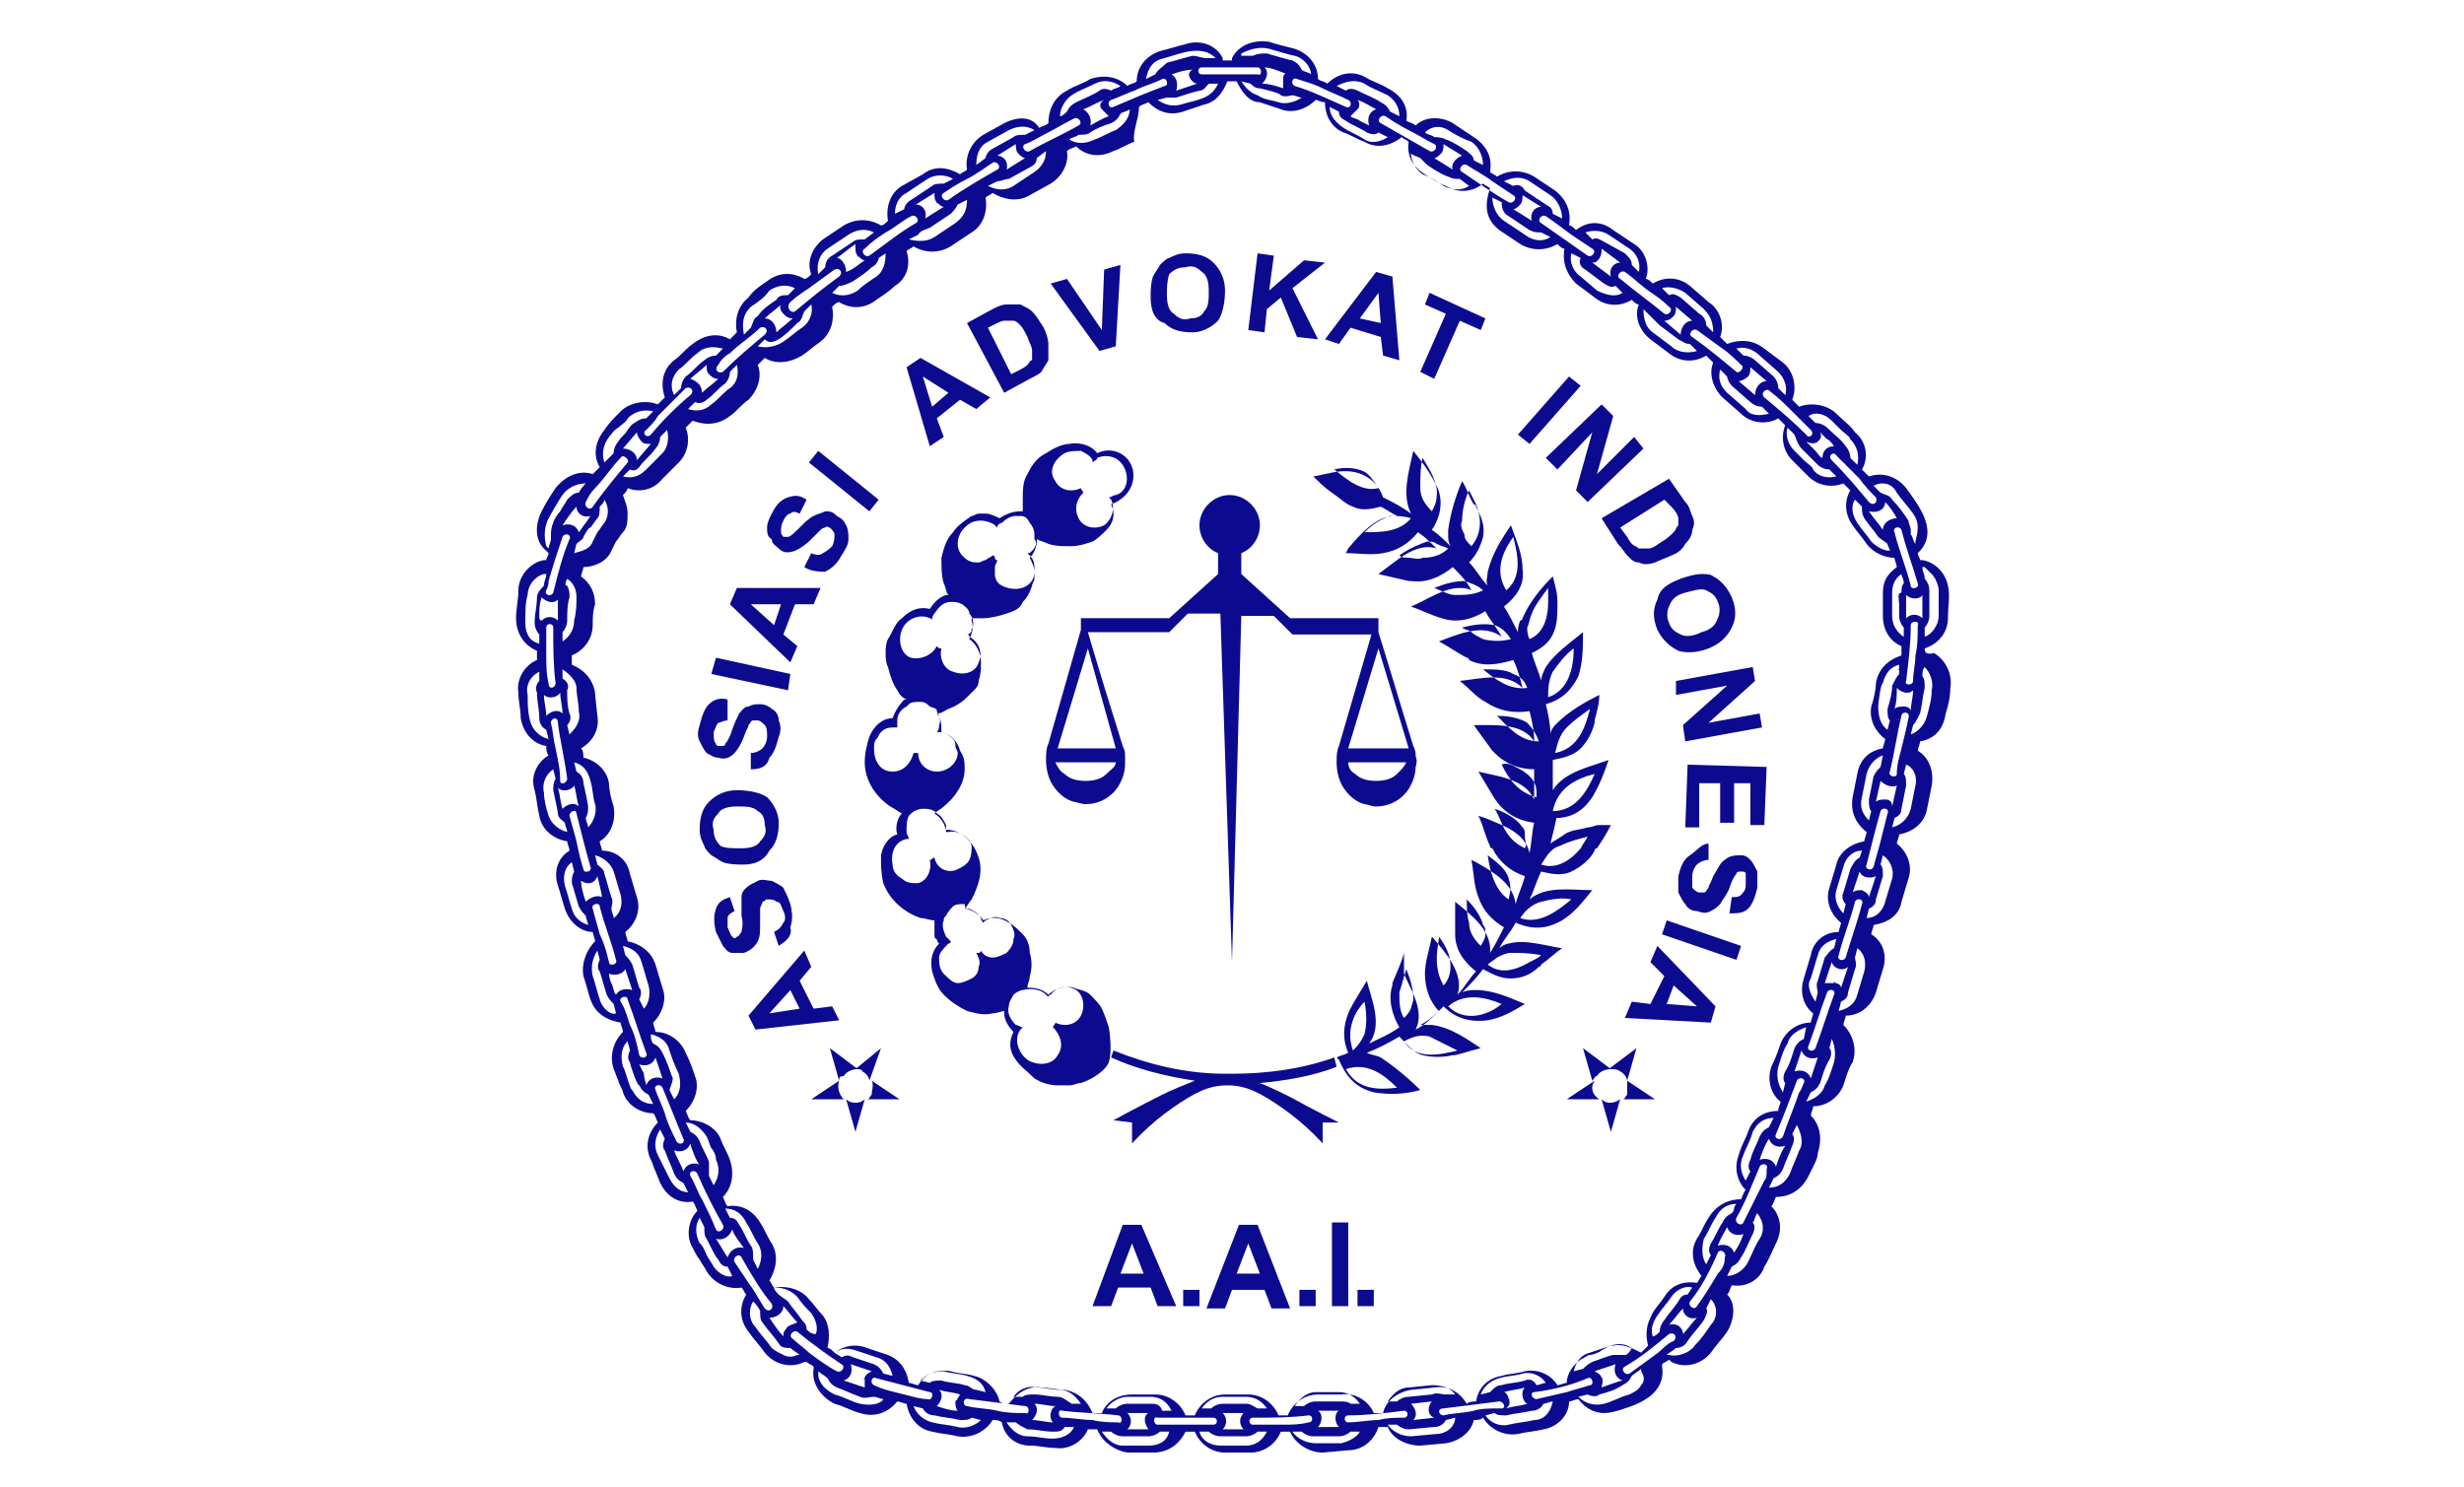 <svg xmlns="http://www.w3.org/2000/svg" xmlns:xlink="http://www.w3.org/1999/xlink" id="Layer_1" x="0px" y="0px" width="106px" height="64px" viewBox="0 0 106 64" xml:space="preserve"><g>	<path fill="#0C0A8F" d="M48.7,20.1c-0.2-0.6-0.9-0.9-1.5-0.6l0,0C47,19.2,46.5,19,46,19.1c-0.3,0-0.7,0.2-1,0.4   c-0.4,0.2-0.6,0.5-0.8,0.9C44,20.7,44,21.1,44,21.4c0,0.2,0,0.4,0,0.6c0,0,0,0-0.1,0c-0.3,0-0.6,0.1-0.9,0.3l0,0   c-0.2-0.1-0.4-0.2-0.6-0.2c-0.1,0-0.2,0-0.3,0c-0.1,0-0.2,0.1-0.3,0.1c-0.3,0.2-0.6,0.4-0.8,0.7c-0.3,0.3-0.4,0.7-0.5,1.1   c0,0.4,0,0.8,0.1,1.1c0.1,0.2,0.1,0.4,0.2,0.5c0,0,0,0-0.1,0c-0.3,0.1-0.5,0.3-0.7,0.6l0,0c-0.4-0.1-0.8,0-1.2,0.4   c-0.3,0.2-0.4,0.6-0.6,0.9c-0.1,0.2-0.1,0.4-0.1,0.6c0,0.2,0,0.4,0.1,0.6c0.1,0.4,0.2,0.7,0.4,1c0.1,0.2,0.2,0.3,0.4,0.4   c0,0,0,0-0.1,0c-0.2,0.2-0.4,0.5-0.5,0.8l0,0c-0.4,0-0.8,0.3-1,0.8c-0.1,0.3-0.2,0.7-0.2,1.1c0,0.8,0.5,1.5,1.1,1.9   c0.2,0.1,0.3,0.2,0.5,0.3c-0.2,0.2-0.3,0.6-0.2,0.9l0,0c-0.4,0.1-0.7,0.6-0.7,1c0,0.3,0,0.7,0.1,1.1c0.3,0.8,1,1.3,1.6,1.5   c0.2,0,0.4,0.1,0.6,0.1c0,0,0,0,0,0.1c0,0.1,0,0.3,0,0.5c0,0.1,0,0.2,0.1,0.2c0,0.1,0.1,0.2,0.1,0.2c-0.3,0.3-0.4,0.7-0.3,1.2   c0.1,0.3,0.2,0.7,0.5,1c0.3,0.3,0.6,0.5,1,0.7c0.4,0.1,0.7,0.2,1.1,0.1c0.2,0,0.4-0.1,0.5-0.1c0,0,0,0,0,0.1c0,0.3,0.2,0.6,0.4,0.8   l0,0c-0.2,0.4-0.2,0.8,0.1,1.2c0.2,0.3,0.5,0.5,0.8,0.8c0.3,0.2,0.7,0.3,1,0.3c0.2,0,0.3,0,0.5,0c0.2,0,0.3-0.1,0.5-0.1   c0.6-0.2,1.1-0.6,1.2-0.9c0.1-0.3,0.1-0.9,0-1.5c-0.1-0.3-0.2-0.6-0.3-0.8c-0.1-0.2-0.3-0.4-0.5-0.6c-0.2-0.2-0.5-0.2-0.7-0.3   c-0.3-0.1-0.8,0-1.1,0.3l0,0c-0.2-0.2-0.5-0.3-0.8-0.3c0,0,0,0-0.1,0c0-0.2,0.1-0.3,0.1-0.5c0.1-0.3,0.1-0.7,0-1   c0-0.3-0.1-0.6-0.3-0.8c-0.2-0.2-0.4-0.4-0.6-0.5c-0.3-0.2-0.7-0.3-1.1-0.1c-0.1-0.2-0.4-0.4-0.7-0.5c0,0,0,0-0.1,0   c0.1-0.1,0.2-0.3,0.3-0.4c0.3-0.6,0.5-1.2,0.3-1.8c-0.1-0.3-0.2-0.5-0.4-0.7c-0.2-0.3-0.6-0.5-1-0.5l0,0c-0.1-0.3-0.2-0.5-0.5-0.7   c0.1-0.1,0.3-0.2,0.4-0.3c0.5-0.4,0.9-1,0.9-1.6c0-0.3,0-0.5-0.2-0.8c-0.1-0.4-0.4-0.7-0.8-0.8l0,0c0-0.3,0-0.6-0.2-0.8   c0,0,0,0,0,0c0.2,0,0.3-0.1,0.5-0.2c0.3-0.1,0.6-0.3,0.8-0.5c0.1-0.1,0.2-0.2,0.3-0.3c0.1-0.1,0.2-0.2,0.2-0.4   c0.1-0.3,0.1-0.5,0.1-0.8c0-0.4-0.2-0.8-0.5-1l0,0c0.1-0.2,0.2-0.5,0.1-0.8c0,0,0,0,0-0.1c0.2,0,0.3,0,0.5,0c0.3,0,0.7-0.1,1-0.2   c0.3-0.1,0.6-0.2,0.7-0.5c0.2-0.2,0.3-0.4,0.4-0.7c0-0.1,0.1-0.2,0.1-0.3c0-0.1,0-0.2,0-0.3c0-0.2-0.1-0.4-0.2-0.6l0,0   c0.2-0.2,0.3-0.5,0.3-0.7c0,0,0,0,0-0.1c0.2,0.1,0.3,0.1,0.5,0.2c0.3,0.1,0.6,0.1,1,0.1c0.3,0,0.6-0.1,0.9-0.2   c0.2-0.1,0.4-0.3,0.6-0.5c0.3-0.3,0.4-0.7,0.2-1.1l0,0C48.6,21.4,48.9,20.7,48.7,20.1C48.5,19.6,48.9,20.7,48.7,20.1z M44.9,42.7   c0.1,0.1,0.1,0.1,0.2,0.2c0,0,0-0.1,0.1-0.1c0.3-0.4,0.8-0.4,1.1-0.2c0.3,0.2,0.4,0.7,0.2,1.1c-0.2,0.4-0.7,0.5-1.1,0.3   c0,0.1-0.1,0.1-0.1,0.2c0.3,0.3,0.5,0.8,0.2,1.2c-0.2,0.4-0.8,0.5-1.3,0.2c-0.4-0.3-0.6-0.9-0.3-1.3c0,0,0.1-0.1,0.1-0.1   c-0.1,0-0.2-0.1-0.3-0.1c-0.2-0.2-0.4-0.5-0.3-0.8c0-0.2,0.1-0.3,0.2-0.5c0.1-0.1,0.3-0.2,0.4-0.2l0,0   C44.4,42.5,44.7,42.6,44.9,42.7C45,42.8,44.7,42.6,44.9,42.7z M41.7,39.1c0.2,0.1,0.4,0.2,0.5,0.4c0,0.1,0.1,0.2,0.1,0.2   c0,0,0.1-0.1,0.1-0.1c0.2-0.1,0.4-0.2,0.6-0.1c0.2,0,0.4,0.1,0.5,0.3c0.1,0.2,0.2,0.4,0.1,0.6c0,0.2-0.1,0.4-0.3,0.6   c-0.2,0.1-0.4,0.2-0.6,0.2c-0.2,0-0.4-0.1-0.5-0.3c0,0,0,0.1-0.1,0.1c0,0-0.1,0-0.1,0c0.1,0.2,0.2,0.4,0.1,0.6   c0,0.2-0.1,0.4-0.3,0.5c-0.2,0.1-0.4,0.2-0.6,0.2c-0.2,0-0.4-0.2-0.6-0.4c-0.2-0.2-0.2-0.5-0.2-0.7c0-0.2,0.2-0.4,0.4-0.6   c0,0,0.1,0,0.1-0.1c-0.1-0.1-0.1-0.1-0.2-0.2c-0.1-0.2-0.2-0.5-0.1-0.7c0-0.1,0-0.1,0.1-0.2l0,0c0.1-0.2,0.2-0.3,0.3-0.4   c0.1-0.1,0.3-0.1,0.5-0.1C41.5,39.1,41.6,39.1,41.7,39.1C41.9,39.2,41.6,39.1,41.7,39.1z M40.3,35c0.2,0.1,0.3,0.3,0.4,0.5   c0,0.1,0,0.2,0,0.3c0,0,0.1,0,0.1,0c0.4-0.1,0.9,0.2,1,0.6c0,0.2,0,0.4-0.1,0.6c-0.1,0.2-0.3,0.3-0.5,0.4c-0.4,0.2-0.9,0-1-0.5   c-0.1,0-0.1,0.1-0.2,0.1c0.1,0.4-0.1,0.9-0.5,1C39.2,38,39,38,38.8,37.8c-0.2-0.1-0.4-0.3-0.4-0.6c-0.1-0.5,0.1-1,0.6-1.1   c0,0,0.1,0,0.1,0c0-0.1-0.1-0.2-0.1-0.3c0-0.3,0-0.5,0.1-0.7c0,0,0.1-0.1,0.1-0.1c0.1-0.1,0.3-0.2,0.5-0.2c0.2,0,0.3,0,0.5,0.1l0,0   C40.2,34.9,40.2,34.9,40.3,35C40.4,35.1,40.2,34.9,40.3,35z M40.3,30.6c0.1,0.2,0.2,0.4,0.1,0.6c0,0.1,0,0.2-0.1,0.3   c0,0,0.1,0,0.1,0c0.2,0,0.4,0.1,0.6,0.3c0.1,0.1,0.1,0.2,0.1,0.3c0,0.1,0.1,0.2,0.1,0.3c0,0.4-0.4,0.8-0.9,0.8   c-0.4,0-0.8-0.3-0.8-0.8c0,0-0.1,0-0.1,0c0,0-0.1,0-0.1,0c-0.1,0.4-0.4,0.8-0.9,0.8c-0.5,0-0.8-0.4-0.8-1c0-0.1,0-0.3,0.1-0.4   c0.1-0.1,0.1-0.2,0.2-0.3c0.2-0.2,0.4-0.2,0.6-0.2c0,0,0.1,0,0.1,0c0-0.1,0-0.2,0-0.3c0-0.3,0.2-0.5,0.4-0.6c0,0,0.1-0.1,0.1-0.1   c0.1-0.1,0.3-0.1,0.5-0.1c0.2,0,0.3,0.1,0.4,0.2l0,0C40.3,30.5,40.3,30.5,40.3,30.6C40.5,30.8,40.3,30.5,40.3,30.6z M41.8,27.1   c0,0.1-0.1,0.2-0.2,0.2c0,0,0.1,0,0.1,0.1c0.4,0.2,0.6,0.7,0.4,1.1c-0.1,0.4-0.6,0.6-1.1,0.4c-0.4-0.1-0.6-0.6-0.5-1   c-0.1,0-0.1,0-0.2-0.1c-0.2,0.4-0.7,0.6-1.1,0.5c-0.4-0.1-0.6-0.7-0.4-1.2c0.2-0.5,0.8-0.7,1.2-0.5c0,0,0.1,0,0.1,0.1   c0-0.1,0-0.2,0.1-0.3c0.2-0.3,0.4-0.5,0.7-0.5c0.2,0,0.3,0,0.5,0.1c0.1,0.1,0.3,0.2,0.3,0.4c0,0,0,0,0,0   C41.9,26.6,41.9,26.9,41.8,27.1C41.7,27.2,41.9,26.9,41.8,27.1z M44.4,23.7c-0.1,0.1-0.1,0.1-0.2,0.1c0,0,0.1,0.1,0.1,0.1   c0.2,0.2,0.2,0.4,0.2,0.6c0,0.2,0,0.4-0.2,0.6c-0.3,0.3-0.8,0.3-1.2,0.1c-0.2-0.1-0.3-0.3-0.3-0.5c0-0.1,0-0.2,0-0.3   c0-0.1,0.1-0.2,0.1-0.3c0,0-0.1,0-0.1-0.1c0,0,0-0.1-0.1-0.1c-0.1,0.1-0.2,0.1-0.3,0.2c-0.1,0-0.2,0.1-0.3,0.1   c-0.2,0-0.4,0-0.6-0.2c-0.4-0.3-0.4-0.9,0-1.3c0.2-0.2,0.4-0.3,0.7-0.3c0.2,0,0.5,0.1,0.6,0.2c0,0,0.1,0.1,0.1,0.1   c0-0.1,0.1-0.2,0.2-0.2c0.2-0.2,0.4-0.3,0.6-0.3c0.1,0,0.1,0,0.2,0c0.2,0,0.3,0.1,0.4,0.3c0.1,0.1,0.2,0.3,0.2,0.5   c0,0.1,0,0.1,0,0.2C44.6,23.3,44.6,23.5,44.4,23.7C44.3,23.8,44.6,23.5,44.4,23.7z M48,21.3c-0.1,0-0.2,0.1-0.3,0.1   c0,0,0.1,0.1,0.1,0.1c0.2,0.4,0,0.9-0.3,1.1c-0.4,0.2-0.9,0.1-1.1-0.3c-0.2-0.4-0.1-0.8,0.2-1.1c0-0.1-0.1-0.1-0.1-0.2   c-0.4,0.2-0.9,0.1-1.1-0.3c-0.3-0.4-0.1-0.9,0.4-1.2c0.2-0.1,0.5-0.1,0.7-0.1c0.2,0.1,0.4,0.2,0.5,0.4c0,0,0,0.1,0,0.1   c0.1-0.1,0.2-0.1,0.2-0.2c0.5-0.2,1,0,1.2,0.5C48.6,20.7,48.4,21.2,48,21.3C47.9,21.4,48.4,21.2,48,21.3z"></path>	<path fill="#0C0A8F" d="M66.9,35.2c0.7,0,1.2-0.3,1.6-0.9c0.3-0.5,0.5-1,0.7-1.6c-0.8,0.3-1.9,0.5-2.4,1.3c0-0.4,0-0.9,0-1.3   c0.5-0.1,0.9-0.2,1.2-0.5c0.3-0.3,0.5-0.7,0.6-1.1c0,0,0-0.1,0-0.1c0.1-0.4,0.2-0.7,0.2-1.1c-0.6,0.3-1.3,0.7-1.8,1.2   c0,0-0.1,0.1-0.1,0.1c0,0-0.2,0.2-0.2,0.4c0-0.4-0.1-0.9-0.2-1.3c0.7-0.2,1.1-0.6,1.4-1.2c0.2-0.6,0.2-1.3,0.2-1.9   c-0.6,0.5-1.2,0.9-1.6,1.5c-0.1,0.2-0.2,0.4-0.2,0.6c-0.1-0.4-0.3-0.8-0.4-1.2c0.4-0.2,0.7-0.4,0.9-0.8c0.2-0.4,0.2-0.9,0.2-1.3   c0,0,0-0.1,0-0.1c0-0.4-0.1-0.7-0.2-1.1c-0.5,0.5-1,1.1-1.3,1.8c0,0,0,0.1-0.1,0.1c0,0-0.1,0.2-0.1,0.5c-0.2-0.4-0.4-0.8-0.6-1.1   c0.5-0.4,0.9-0.9,0.8-1.6c0-0.7-0.3-1.3-0.5-1.9c-0.4,0.6-0.8,1.2-1,2c0,0.2-0.1,0.4,0,0.6c-0.3-0.3-0.5-0.7-0.8-1   c0.3-0.3,0.5-0.7,0.6-1.1c0.1-0.5-0.1-0.9-0.3-1.3c0,0,0-0.1-0.1-0.1c-0.2-0.3-0.3-0.7-0.5-1c-0.3,0.7-0.5,1.4-0.6,2.1   c0,0.1,0,0.1,0,0.2c0,0.2,0,0.3,0.1,0.5c-0.2-0.2-0.5-0.5-0.8-0.7c0.4-0.6,0.5-1.3,0.2-1.9c-0.3-0.6-0.6-1-1-1.5   c-0.2,0.9-0.5,1.9-0.1,2.7c-0.4-0.3-0.8-0.5-1.2-0.7c-0.2-0.6-0.7-1-1.3-1.1c-0.6-0.1-1.1,0.1-1.7,0.2c0.2,0.2,0.5,0.5,0.8,0.7   c0.3,0.2,0.6,0.5,0.9,0.6c0.4,0.2,0.8,0.1,1.2,0c0.2,0.1,0.5,0.3,0.7,0.4c0,0-0.1,0-0.1,0c-0.8,0-1.5,0.8-2,1.4l-0.1,0.2   c0.5,0,1.1,0.1,1.6,0c0.6-0.1,1.1-0.4,1.5-0.9c0.3,0.2,0.5,0.4,0.8,0.7c-0.9-0.3-1.8,0.6-2.5,1.1c0.4,0.1,0.9,0.2,1.3,0.3   c0,0,0.1,0,0.1,0c0.7,0.1,1.3-0.2,1.8-0.6c0.3,0.3,0.6,0.6,0.8,1c-0.2-0.1-0.4-0.1-0.5-0.1h0c-0.7,0-1.4,0.5-2.1,0.8   c0.6,0.2,1.3,0.6,1.9,0.6l0,0c0.4,0,0.8-0.1,1.3-0.4c0.2,0.4,0.5,0.7,0.7,1.1c-0.8-0.6-1.9-0.1-2.7,0.2c0.4,0.2,0.8,0.5,1.2,0.7   c0,0,0.1,0,0.1,0.1c0.6,0.3,1.2,0.2,1.9,0c0.2,0.4,0.3,0.8,0.4,1.2c-0.7-0.7-1.8-0.4-2.7-0.3c0.4,0.3,0.7,0.7,1.1,0.9   c0.6,0.4,1.2,0.5,1.9,0.4c0.1,0.4,0.2,0.8,0.2,1.3c-0.5-0.8-1.7-0.7-2.6-0.7c0.3,0.4,0.5,0.7,0.8,1.1c0,0,0.1,0.1,0.1,0.1   c0.5,0.5,1.1,0.7,1.7,0.7l0,0c0,0.4,0,0.9,0,1.3c-0.4-0.9-1.6-1-2.4-1.2l0.6,1c0.4,0.7,1,1.1,1.8,1.2c-0.1,0.4-0.1,0.8-0.2,1.3   c-0.2-0.9-1.2-1.2-1.9-1.5l-0.3-0.1c0.2,0.4,0.3,0.9,0.5,1.3l0,0c0,0,0,0.1,0.1,0.1c0.3,0.6,0.8,1,1.4,1.2   c-0.1,0.4-0.3,0.8-0.4,1.2c-0.1-0.9-1-1.4-1.7-1.8l-0.2-0.1c0.1,0.5,0.1,1.1,0.3,1.6c0.2,0.6,0.6,1,1.1,1.3   c-0.2,0.4-0.4,0.8-0.6,1.1c0.1-1-0.9-1.7-1.5-2.2c0,0.4,0,0.9,0,1.3c0,0,0,0.1,0,0.1c0,0.7,0.4,1.2,0.9,1.6c-0.3,0.3-0.5,0.7-0.8,1   c0.3-0.9-0.5-1.8-1.1-2.5c-0.1,0.5-0.3,1.1-0.3,1.6c0,0.6,0.2,1.2,0.6,1.6c-0.3,0.3-0.6,0.6-1,0.8c0.4-0.8-0.2-1.7-0.5-2.4L60.4,41   c-0.1,0.4-0.3,0.8-0.5,1.3c0,0,0,0.1,0,0.1c-0.2,0.6,0,1.3,0.3,1.8c-0.4,0.3-0.9,0.5-1.3,0.7c0.6-0.8,0.1-1.9-0.1-2.7l-0.6,1   c-0.4,0.7-0.5,1.4-0.2,2.1c-0.2,0.1-0.3,0.1-0.5,0.2l0.1,0.1c0.3,0.7,0.7,1.2,1.5,1.4c0.6,0.1,1.3,0.1,2-0.1   c-0.5-0.5-1.1-1-1.7-1.4c-0.2-0.1-0.4-0.1-0.6-0.2c0.5-0.2,0.9-0.4,1.4-0.7c0.3,0.3,0.6,0.7,1,0.8c0.4,0.1,0.9,0.1,1.3,0   c0,0,0.1,0,0.1,0c0.4-0.1,0.7-0.2,1.1-0.3c-0.6-0.4-1.3-0.9-2.1-1c-0.2,0-0.4,0-0.5,0c0.4-0.2,0.7-0.5,1-0.8   c0.5,0.5,1.1,0.7,1.9,0.6c0.6-0.1,1.1-0.4,1.6-0.7c-0.7-0.3-1.4-0.6-2.1-0.6c-0.2,0-0.4,0-0.6,0.1c0.3-0.3,0.6-0.6,0.9-1   c0.4,0.2,0.7,0.4,1.2,0.4c0.5,0,0.9-0.2,1.2-0.5c0,0,0.1,0,0.1-0.1c0.3-0.2,0.6-0.5,0.9-0.7c-0.7-0.1-1.6-0.4-2.3-0.2   c-0.1,0-0.3,0.1-0.4,0.2c0.2-0.4,0.5-0.7,0.7-1.1c0.7,0.3,1.3,0.3,2-0.1c0.5-0.3,0.9-0.8,1.3-1.3c-0.9,0-2-0.2-2.7,0.4   c0.2-0.4,0.3-0.8,0.5-1.2c0.4,0.1,0.9,0.2,1.3,0c0.4-0.2,0.8-0.5,1-0.9c0,0,0-0.1,0.1-0.1c0.2-0.3,0.4-0.6,0.6-1c0,0-0.1,0-0.1,0   c0,0-0.1,0-0.1,0c-0.1,0-0.2,0-0.3,0c-0.2,0-0.3,0.1-0.5,0.1c-0.3,0.1-0.7,0.1-1,0.3c-0.1,0.1-0.5,0.3-0.6,0.4   c0.1-0.4,0.2-0.8,0.3-1.3C66.7,35.2,66.8,35.2,66.9,35.2z M61.9,40.4c0,0,0-0.1,0-0.1c0.3,0.4,0.5,0.8,0.5,1.3   c0,0.3-0.1,0.6-0.3,0.8C61.7,41.7,61.8,41,61.9,40.4C61.9,40.4,61.8,41,61.9,40.4z M62.3,43.3c0.7-0.6,1.6-0.4,2.3-0.1   C64,43.7,63,44,62.3,43.3L62.3,43.3z M62.7,45.2c-0.8,0.2-1.8,0.4-2.3-0.4c0.4-0.2,0.7-0.3,1.1-0.2l0,0l0,0   C61.9,44.8,62.3,45,62.7,45.2C62.7,45.2,62.3,44.9,62.7,45.2z M60.2,42.7c0.1-0.3,0.2-0.7,0.3-1c0.2,0.5,0.3,0.9,0.3,1.3   c0,0.1-0.1,0.3-0.1,0.4c-0.1,0.2-0.2,0.3-0.3,0.4C60.2,43.5,60.2,43.1,60.2,42.7L60.2,42.7z M58.2,43.9c0.1-0.3,0.3-0.6,0.5-0.8   c0.1,0.5,0.1,1,0,1.4c-0.1,0.2-0.2,0.4-0.4,0.6c0,0-0.1,0.1-0.1,0.1C58,44.6,58.1,44.2,58.2,43.9C58.3,43.6,58.1,44.2,58.2,43.9z    M57.9,46c0.9-0.3,1.6,0.2,2.2,0.8C59.3,46.9,58.4,46.9,57.9,46L57.9,46z M68.6,33.3c-0.3,0.7-0.8,1.6-1.8,1.6   C67,33.9,67.8,33.5,68.6,33.3z M65.2,33c0.2,0.1,0.4,0.2,0.6,0.4c0.2,0.2,0.3,0.4,0.3,0.7c0,0.1,0,0.1,0,0.2   c-0.8-0.2-1.2-0.8-1.5-1.4C64.8,32.8,65,32.9,65.2,33C65.4,33.1,65,32.9,65.2,33z M67.4,31.3L67.4,31.3c0.3-0.3,0.6-0.5,1-0.8   c-0.2,0.8-0.5,1.7-1.5,1.9C67,32,67.1,31.6,67.4,31.3L67.4,31.3L67.4,31.3z M65.7,31.1c0.2,0.2,0.4,0.5,0.5,0.8   c-0.8,0-1.3-0.6-1.8-1.1C64.9,30.8,65.4,30.9,65.7,31.1z M67.7,27.9c0,0.8-0.2,1.8-1.1,2.1c0-0.3,0-0.7,0.2-1.1   C67.1,28.5,67.3,28.2,67.7,27.9z M65.7,29.6c-0.8,0.1-1.4-0.4-1.9-0.8c0.5,0,1,0,1.3,0.2C65.4,29.1,65.6,29.3,65.7,29.6L65.7,29.6z    M63.3,27.2c-0.1-0.1-0.3-0.1-0.4-0.2c0.4-0.1,0.9-0.2,1.4-0.1c0.3,0.1,0.5,0.3,0.7,0.6c-0.4,0.1-0.8,0.1-1.2,0   C63.6,27.4,63.4,27.3,63.3,27.2z M65.9,26.4C65.9,26.4,65.9,26.4,65.9,26.4c0.1-0.3,0.4-0.7,0.7-1.1c0,0.2,0,0.4,0,0.6h0l0,0   c0,0.5-0.1,1.3-0.8,1.6c-0.1-0.2-0.1-0.4-0.1-0.5C65.8,26.8,65.8,26.6,65.9,26.4L65.9,26.4L65.9,26.4z M63.8,25.4   c-0.4,0.2-0.8,0.2-1.2,0.2c-0.3,0-0.6-0.2-0.9-0.3c0.5-0.2,0.9-0.3,1.3-0.3C63.3,25.1,63.6,25.2,63.8,25.4z M65.1,23.1   c0.2,0.8,0.4,1.7-0.3,2.3C64.3,24.6,64.6,23.8,65.1,23.1L65.1,23.1z M62.9,22.4L62.9,22.4c0-0.4,0.1-0.9,0.3-1.3   c0.1,0.2,0.2,0.4,0.3,0.6c0.2,0.5,0.3,1.2-0.2,1.8C63.1,23.3,63,23.2,63,23C62.9,22.8,62.8,22.6,62.9,22.4L62.9,22.4z M60.6,24   c-0.1,0-0.3,0-0.4-0.1c0.4-0.3,0.9-0.5,1.2-0.6c0.1,0,0.3,0,0.4,0.1c0.2,0.1,0.3,0.1,0.5,0.2C62,23.9,61.6,24,61.2,24   C61,24.1,60.8,24,60.6,24z M60.7,22.3c-0.5,0.6-1.3,0.6-2,0.6c0.4-0.4,0.8-0.6,1.1-0.7C60.1,22.2,60.4,22.2,60.7,22.3L60.7,22.3z    M61.8,21.4c0,0.2-0.1,0.4-0.2,0.6c-0.3-0.3-0.5-0.6-0.5-1c0-0.4,0-0.9,0.1-1.3C61.5,20.2,61.9,20.8,61.8,21.4   C61.8,21.6,61.9,21.2,61.8,21.4z M59.3,21c-0.7,0.2-1.4-0.4-1.9-0.8c0.4-0.1,0.9-0.1,1.3,0.1C58.9,20.4,59.1,20.7,59.3,21   C59.1,21.1,59.3,21,59.3,21z M65.5,35.6c0.1,0.1,0.1,0.2,0.1,0.4c0,0.2,0.1,0.3,0,0.5c-0.4-0.2-0.6-0.4-0.8-0.7   c-0.2-0.3-0.3-0.7-0.5-1C64.9,35,65.3,35.3,65.5,35.6z M67.1,36.4c0.4-0.2,0.8-0.3,1.2-0.4c-0.1,0.2-0.2,0.3-0.3,0.5   c-0.5,0.6-1.1,0.9-1.7,0.7C66.5,36.9,66.7,36.5,67.1,36.4L67.1,36.4L67.1,36.4z M64.9,38.7c-0.6-0.4-0.8-1.2-0.9-1.9   c0.4,0.3,0.8,0.6,0.9,1C65,38.1,65,38.3,64.9,38.7L64.9,38.7z M65.4,39.5c0.2-0.3,0.5-0.6,0.9-0.7c0.4-0.1,0.9-0.2,1.3-0.1   C67,39.2,66.2,39.8,65.4,39.5L65.4,39.5z M63.9,40.2c0,0.2-0.1,0.3-0.2,0.5c-0.3-0.3-0.5-0.6-0.5-1l0,0c-0.1-0.3-0.1-0.7-0.1-1   c0.3,0.3,0.6,0.7,0.7,1.1C63.9,39.9,63.9,40,63.9,40.2z M65,41L65,41L65,41c0.4,0,0.8,0,1.3,0.1c-0.1,0.1-0.3,0.2-0.5,0.3l0,0l0,0   c-0.7,0.4-1.3,0.5-1.8,0.1c0.1-0.1,0.3-0.2,0.4-0.3C64.6,41.1,64.8,41,65,41L65,41z"></path>	<path fill="#0C0A8F" d="M34.6,40.9l0.3,0.7l-0.5,0.6l0.6,1.2l0.8-0.1l0.3,0.6l-3.6,0.4l-0.3-0.6L34.6,40.9L34.6,40.9z M37.9,45.1   l-0.5,1.4c0-0.1-0.1-0.3-0.3-0.4C37.1,46,36.9,46,36.8,46L37.9,45.1L37.9,45.1z M70.4,45.1L70,46.5c0-0.1-0.1-0.3-0.3-0.4   C69.6,46,69.4,46,69.2,46L70.4,45.1L70.4,45.1z M70,46.5l1.2,0.8l-1.4,0c0.1,0,0.1-0.1,0.2-0.2C70,46.9,70,46.7,70,46.5L70,46.5z    M69.7,47.3l-0.4,1.4l-0.4-1.4C69.1,47.5,69.4,47.5,69.7,47.3L69.7,47.3z M68.8,47.3l-1.4,0l1.2-0.8C68.4,46.8,68.5,47.1,68.8,47.3   L68.8,47.3z M68.5,46.5l-0.4-1.4l1.2,0.9c-0.2,0-0.5,0.1-0.6,0.3C68.6,46.3,68.6,46.4,68.5,46.5L68.5,46.5z M37.5,46.5l1.2,0.8   l-1.4,0c0.1,0,0.1-0.1,0.2-0.2C37.5,46.9,37.6,46.7,37.5,46.5L37.5,46.5z M37.2,47.3l-0.4,1.4l-0.4-1.4   C36.6,47.5,37,47.5,37.2,47.3L37.2,47.3z M36.3,47.3l-1.4,0l1.2-0.8C36,46.8,36.1,47.1,36.3,47.3L36.3,47.3z M36.1,46.5l-0.4-1.4   l1.2,0.9c-0.2,0-0.5,0.1-0.6,0.3C36.1,46.3,36.1,46.4,36.1,46.5L36.1,46.5z M34,42.6l-0.9,1l1.3-0.2L34,42.6L34,42.6z M33.5,40.7   l-0.2-0.6c0.2-0.1,0.3-0.2,0.4-0.4c0.1-0.1,0.1-0.3,0-0.5c-0.1-0.2-0.1-0.4-0.3-0.4c-0.1-0.1-0.2-0.1-0.4-0.1   c-0.1,0-0.1,0.1-0.2,0.1c0,0.1-0.1,0.2-0.1,0.3c0,0.1,0,0.3,0,0.6c0,0.4,0,0.6-0.1,0.8c-0.1,0.2-0.3,0.4-0.6,0.5   c-0.2,0-0.3,0-0.5,0s-0.3-0.2-0.4-0.3c-0.1-0.2-0.2-0.4-0.3-0.6c-0.1-0.4-0.1-0.7,0-1c0.1-0.3,0.3-0.4,0.6-0.5l0.2,0.6   c-0.2,0.1-0.3,0.2-0.3,0.3c0,0.1,0,0.3,0,0.4c0.1,0.2,0.1,0.3,0.2,0.4c0.1,0.1,0.1,0.1,0.2,0c0.1,0,0.1-0.1,0.2-0.2   c0-0.1,0.1-0.3,0-0.7c0-0.3,0-0.6,0-0.8c0-0.2,0.1-0.3,0.2-0.4c0.1-0.1,0.3-0.2,0.5-0.3c0.2-0.1,0.4,0,0.6,0   c0.2,0.1,0.4,0.2,0.5,0.3c0.1,0.2,0.2,0.4,0.3,0.7c0.1,0.4,0.1,0.7,0,1C34.1,40.3,33.8,40.5,33.5,40.7L33.5,40.7z M32,37.2   c-0.3,0-0.6,0-0.9-0.1c-0.2-0.1-0.3-0.2-0.5-0.3c-0.1-0.1-0.3-0.3-0.3-0.4c-0.1-0.2-0.2-0.4-0.2-0.7c0-0.5,0.1-0.9,0.4-1.2   c0.3-0.3,0.7-0.5,1.2-0.5c0.5,0,1,0.1,1.3,0.3c0.3,0.3,0.5,0.7,0.5,1.1c0,0.5-0.1,0.9-0.4,1.2C32.9,37,32.5,37.2,32,37.2L32,37.2z    M31.9,36.5c0.4,0,0.7-0.1,0.8-0.3c0.2-0.2,0.3-0.4,0.2-0.7c0-0.3-0.1-0.5-0.3-0.6c-0.2-0.2-0.5-0.2-0.9-0.2   c-0.4,0-0.7,0.1-0.8,0.3c-0.2,0.2-0.3,0.4-0.2,0.7c0,0.3,0.1,0.5,0.3,0.7C31.2,36.5,31.5,36.5,31.9,36.5L31.9,36.5z M32.3,33.1   l0-0.7c0.2,0,0.4-0.1,0.5-0.2c0.1-0.1,0.2-0.3,0.2-0.5c0-0.2,0-0.4-0.1-0.5c-0.1-0.1-0.2-0.2-0.3-0.2c-0.1,0-0.1,0-0.2,0   c-0.1,0-0.1,0.1-0.2,0.2c0,0.1-0.1,0.2-0.2,0.5c-0.1,0.3-0.3,0.6-0.4,0.7c-0.2,0.2-0.4,0.3-0.7,0.2c-0.2,0-0.3-0.1-0.5-0.2   c-0.1-0.1-0.2-0.3-0.3-0.5c-0.1-0.2-0.1-0.4,0-0.7c0.1-0.4,0.2-0.7,0.4-0.9c0.2-0.2,0.5-0.3,0.8-0.2L31.3,31   c-0.2,0-0.3,0.1-0.4,0.1c-0.1,0.1-0.1,0.2-0.2,0.4c0,0.2,0,0.4,0.1,0.5c0,0.1,0.1,0.1,0.2,0.1c0.1,0,0.2,0,0.2-0.1   c0.1-0.1,0.2-0.3,0.3-0.6c0.1-0.3,0.2-0.5,0.3-0.7c0.1-0.1,0.2-0.3,0.4-0.3c0.2-0.1,0.3-0.1,0.5-0.1c0.2,0,0.4,0.1,0.5,0.2   c0.2,0.1,0.3,0.3,0.3,0.5c0.1,0.2,0.1,0.5,0,0.7c-0.1,0.4-0.2,0.7-0.4,0.9C33,33,32.7,33.1,32.3,33.1L32.3,33.1z M33.9,29.7   L30.6,29l0.2-0.7L34,29L33.9,29.7L33.9,29.7z M35.3,25.3L35,26l-0.8,0l-0.5,1.3l0.6,0.5l-0.3,0.7L31.4,26l0.3-0.7L35.3,25.3   L35.3,25.3z M33.6,26l-1.3,0l1,0.9L33.6,26L33.6,26z M34.6,24.4l0.3-0.6c0.2,0.1,0.4,0.1,0.5,0c0.2-0.1,0.3-0.2,0.4-0.3   c0.1-0.2,0.1-0.4,0.1-0.5c0-0.1-0.1-0.2-0.2-0.3c-0.1,0-0.1-0.1-0.2,0c-0.1,0-0.2,0.1-0.2,0.1c-0.1,0.1-0.2,0.2-0.4,0.4   c-0.3,0.3-0.5,0.4-0.7,0.5c-0.3,0.1-0.5,0.1-0.7-0.1c-0.1-0.1-0.3-0.2-0.3-0.4C33,23.1,33,22.9,33,22.7c0-0.2,0.1-0.4,0.2-0.6   c0.2-0.4,0.4-0.6,0.7-0.7c0.3-0.1,0.5-0.1,0.8,0.1l-0.3,0.6c-0.2-0.1-0.3-0.1-0.4,0c-0.1,0-0.2,0.1-0.3,0.3   c-0.1,0.2-0.1,0.3-0.1,0.5c0,0.1,0.1,0.2,0.1,0.2c0.1,0,0.1,0,0.2,0c0.1,0,0.3-0.2,0.5-0.4c0.2-0.2,0.4-0.4,0.6-0.5   c0.2-0.1,0.3-0.1,0.5-0.2c0.2,0,0.3,0,0.5,0.2c0.2,0.1,0.3,0.2,0.4,0.4c0.1,0.2,0.1,0.4,0.1,0.6c0,0.2-0.1,0.4-0.3,0.7   c-0.2,0.4-0.5,0.6-0.7,0.7C35.3,24.6,34.9,24.6,34.6,24.4L34.6,24.4z M37.4,22l-2.6-2.1l0.4-0.5l2.6,2.1L37.4,22L37.4,22z    M42.6,17.1L42,17.6l-0.7-0.4L40.3,18l0.3,0.8l-0.6,0.4l-1-3.4l0.6-0.4L42.6,17.1L42.6,17.1z M40.8,16.9l-1.1-0.7l0.4,1.3   L40.8,16.9L40.8,16.9z M41.6,13.9l1.1-0.6c0.2-0.1,0.4-0.2,0.6-0.2c0.2,0,0.4,0,0.6,0c0.2,0.1,0.4,0.2,0.5,0.3   c0.2,0.2,0.3,0.4,0.5,0.7c0.1,0.2,0.2,0.5,0.2,0.7c0,0.3,0,0.5,0,0.7c-0.1,0.2-0.2,0.3-0.3,0.5c-0.1,0.1-0.3,0.2-0.5,0.3l-1.1,0.6   L41.6,13.9L41.6,13.9z M42.5,14.1l1,2l0.4-0.2c0.2-0.1,0.3-0.2,0.3-0.2c0.1-0.1,0.1-0.2,0.2-0.2c0-0.1,0-0.2,0-0.4   c0-0.2-0.1-0.3-0.2-0.6c-0.1-0.2-0.2-0.4-0.3-0.5c-0.1-0.1-0.2-0.2-0.3-0.2c-0.1,0-0.2,0-0.4,0c-0.1,0-0.3,0.1-0.5,0.2L42.5,14.1   L42.5,14.1z M47.3,15.1l-2.1-2.9l0.7-0.2l1.5,2.2l0.1-2.6l0.7-0.2L48,14.9L47.3,15.1L47.3,15.1z M49.5,12.8c0-0.3,0-0.6,0.1-0.9   c0.1-0.2,0.2-0.3,0.3-0.5c0.1-0.1,0.3-0.3,0.4-0.3c0.2-0.1,0.4-0.2,0.7-0.2c0.5,0,0.9,0.1,1.2,0.4c0.3,0.3,0.5,0.7,0.5,1.2   c0,0.5-0.1,1-0.3,1.3c-0.3,0.3-0.7,0.5-1.1,0.5c-0.5,0-0.9-0.1-1.2-0.4C49.7,13.8,49.5,13.4,49.5,12.8L49.5,12.8z M50.2,12.7   c0,0.4,0.1,0.7,0.3,0.8c0.2,0.2,0.4,0.3,0.7,0.2c0.3,0,0.5-0.1,0.6-0.3c0.2-0.2,0.2-0.5,0.2-0.9c0-0.4-0.1-0.7-0.3-0.8   c-0.2-0.2-0.4-0.3-0.7-0.2c-0.3,0-0.5,0.1-0.7,0.3C50.2,12.1,50.2,12.4,50.2,12.7L50.2,12.7z M53.7,14.2l0.4-3.3l0.7,0.1l-0.2,1.5   l1.5-1.3l0.9,0.1l-1.4,1.1l1.1,2.2l-0.9-0.1l-0.7-1.7l-0.6,0.5l-0.1,1L53.7,14.2L53.7,14.2z M60.2,15.5l-0.7-0.2l-0.1-0.8l-1.3-0.4   l-0.5,0.7L57,14.6l2.2-2.9l0.7,0.2L60.2,15.5L60.2,15.5z M59.4,13.9l-0.1-1.3l-0.8,1.1L59.4,13.9L59.4,13.9z M61.1,16l1.1-2.5   l-0.9-0.4l0.2-0.5l2.4,1.1l-0.2,0.5l-0.9-0.4l-1.1,2.5L61.1,16L61.1,16z M65.3,18.7l2.2-2.5l0.5,0.4l-2.2,2.5L65.3,18.7L65.3,18.7z    M66.5,19.7l2.4-2.3l0.5,0.5l-0.7,2.5l1.6-1.6l0.4,0.5l-2.4,2.3l-0.5-0.5l0.7-2.5L67,20.2L66.5,19.7L66.5,19.7z M71.8,20.6l0.7,1   c0.2,0.2,0.2,0.4,0.3,0.6c0.1,0.2,0.1,0.4,0,0.6c0,0.2-0.1,0.4-0.3,0.6c-0.1,0.2-0.3,0.4-0.6,0.5c-0.2,0.1-0.5,0.2-0.7,0.3   c-0.3,0.1-0.5,0.1-0.7,0c-0.2,0-0.3-0.1-0.5-0.3c-0.1-0.1-0.2-0.3-0.4-0.5l-0.7-1.1L71.8,20.6L71.8,20.6z M71.6,21.5l-1.9,1.2   l0.3,0.4c0.1,0.2,0.2,0.3,0.2,0.3c0.1,0.1,0.2,0.1,0.3,0.2c0.1,0,0.2,0,0.4,0c0.2,0,0.3-0.1,0.6-0.3c0.2-0.1,0.4-0.3,0.5-0.4   c0.1-0.1,0.1-0.2,0.2-0.3c0-0.1,0-0.2,0-0.3c0-0.1-0.1-0.3-0.3-0.5L71.6,21.5L71.6,21.5z M72.3,24.9c0.3-0.1,0.6-0.2,0.9-0.2   c0.2,0,0.4,0,0.5,0.1c0.2,0.1,0.3,0.2,0.4,0.3c0.2,0.2,0.3,0.4,0.4,0.6c0.2,0.5,0.2,0.9,0,1.3c-0.2,0.4-0.5,0.7-1,0.9   c-0.5,0.2-1,0.2-1.3,0.1c-0.4-0.2-0.7-0.5-0.9-0.9c-0.2-0.5-0.2-0.9,0-1.3C71.4,25.3,71.8,25.1,72.3,24.9L72.3,24.9z M72.5,25.5   c-0.4,0.1-0.6,0.3-0.7,0.6c-0.1,0.2-0.1,0.5,0,0.7c0.1,0.3,0.3,0.4,0.5,0.5c0.2,0.1,0.5,0.1,0.9-0.1c0.4-0.1,0.6-0.3,0.7-0.6   c0.1-0.2,0.1-0.5,0-0.7c-0.1-0.3-0.3-0.4-0.5-0.5C73.2,25.3,72.9,25.4,72.5,25.5L72.5,25.5z M72.1,29.3l3.3-0.6l0.1,0.6l-2,1.8   l2.2-0.4l0.1,0.6l-3.3,0.6l-0.1-0.7l1.9-1.7l-2.2,0.4L72.1,29.3L72.1,29.3z M72.6,32.9l3.4,0.1l-0.1,2.5l-0.6,0l0-1.8l-0.7,0l0,1.7   l-0.6,0l0-1.7l-0.9,0l0,1.9l-0.6,0L72.6,32.9L72.6,32.9z M73.5,36.3L73.5,37c-0.2,0-0.4,0.1-0.5,0.2c-0.1,0.1-0.2,0.3-0.2,0.5   c0,0.2,0,0.4,0,0.5c0.1,0.1,0.2,0.2,0.3,0.2c0.1,0,0.1,0,0.2,0c0.1,0,0.1-0.1,0.2-0.2c0-0.1,0.1-0.2,0.2-0.5   c0.2-0.3,0.3-0.6,0.5-0.7c0.2-0.2,0.5-0.2,0.7-0.2c0.2,0,0.3,0.1,0.4,0.2c0.1,0.1,0.2,0.3,0.3,0.5c0,0.2,0,0.4,0,0.7   c-0.1,0.4-0.2,0.7-0.4,0.9s-0.5,0.2-0.8,0.2l0.1-0.7c0.2,0,0.3,0,0.4-0.1c0.1-0.1,0.2-0.2,0.2-0.4c0-0.2,0-0.3,0-0.5   c0-0.1-0.1-0.1-0.2-0.1c-0.1,0-0.2,0-0.2,0.1c-0.1,0.1-0.2,0.3-0.3,0.6c-0.1,0.3-0.3,0.5-0.4,0.7c-0.1,0.1-0.2,0.2-0.4,0.3   c-0.2,0.1-0.3,0.1-0.6,0c-0.2,0-0.4-0.1-0.5-0.3c-0.1-0.1-0.2-0.3-0.3-0.5c0-0.2,0-0.5,0-0.7c0.1-0.4,0.2-0.7,0.5-0.9   S73.2,36.3,73.5,36.3L73.5,36.3z M71.7,39.6l3.2,1.1l-0.2,0.6l-3.2-1.1L71.7,39.6L71.7,39.6z M69.9,43.8l0.3-0.7l0.8,0.1l0.6-1.2   L71,41.4l0.3-0.7l2.5,2.6L73.6,44L69.9,43.8L69.9,43.8z M71.7,43.2l1.3,0.1L72,42.4L71.7,43.2L71.7,43.2z"></path>	<path fill="#0C0A8F" d="M57.6,48.3c0,0-1.2-0.6-2.1-1.1c-0.4-0.2-0.8-0.4-1.3-0.6c1.1-0.1,2.3-0.3,3.3-0.7l-0.1-0.4   c-1.4,0.5-2.9,0.7-4.4,0.7c-0.1,0-0.2,0-0.3,0c0,0,0,0,0,0c0,0,0,0,0,0c-1.7,0-3.3-0.4-4.8-1l-0.1,0.3c1.1,0.5,2.3,0.8,3.6,1   c-0.5,0.2-1,0.4-1.4,0.6c-1,0.5-2.1,1.1-2.1,1.1l0.8,0.1l0,0.9c0,0,0.7-0.8,1.7-1.5c1-0.7,1.6-1,2.4-1c0,0,0,0,0,0s0,0,0,0   c0.8,0,1.4,0.3,2.4,1c1,0.7,1.7,1.5,1.7,1.5l0-0.9L57.6,48.3z"></path>	<path fill="#0C0A8F" d="M60.9,32.5c0-0.1,0-0.2-0.1-0.4c-0.5-1.6-1-3.3-1.5-4.9v-0.6h-3.8l-2.1-1.9l0-0.9c0.5-0.2,0.8-0.7,0.8-1.2   c0-0.7-0.6-1.3-1.3-1.3c-0.7,0-1.3,0.6-1.3,1.3c0,0.5,0.3,1,0.8,1.2l0,0.9l-2.1,1.9h-3.8v0.5h0l-1.4,4.9c-0.1,0.2-0.1,0.5-0.1,0.7   c0,0.4,0.1,0.8,0.3,1.1c0.2,0.3,0.5,0.6,0.9,0.7c0.1,0,0.3,0.1,0.5,0.1c0.5,0,0.9-0.2,1.2-0.5c0.3-0.3,0.5-0.8,0.5-1.2   c0-0.1,0-0.3,0-0.4c0-0.1,0-0.2-0.1-0.4c-0.5-1.6-1-3.2-1.5-4.9h3.5l0.8-0.8h1.4L53,41.4l0.4-14.9h1.4l0.8,0.8H59l-1.4,4.8   c-0.1,0.2-0.1,0.5-0.1,0.7c0,0.4,0.1,0.8,0.3,1.1c0.2,0.3,0.5,0.6,0.9,0.7c0.1,0,0.3,0.1,0.5,0.1c0.5,0,0.9-0.2,1.2-0.5   c0.3-0.3,0.5-0.8,0.5-1.2C61,32.7,60.9,32.6,60.9,32.5z M47.6,33.3c-0.2,0.2-0.5,0.3-0.9,0.3c-0.4,0-0.7-0.1-0.9-0.3   c-0.2-0.1-0.3-0.3-0.4-0.5H48C48,33,47.8,33.1,47.6,33.3z M48,32.2h-2.5l1.3-4.3L48,32.2z M60.1,33.3c-0.2,0.2-0.5,0.3-0.9,0.3   c-0.4,0-0.7-0.1-0.9-0.3C58.1,33.2,58,33,58,32.8h2.5C60.4,33,60.3,33.1,60.1,33.3z M58,32.2l1.3-4.3l1.3,4.3H58z"></path>	<path fill="#0C0A8F" d="M57.3,56.2v-3.6H58v3.6H57.3L57.3,56.2z M55.9,56.2v-0.7h0.7v0.7H55.9L55.9,56.2z M58.4,56.2v-0.7h0.7v0.7   H58.4L58.4,56.2z M54.1,52.7h-0.8l-1.4,3.6h0.8l0.3-0.8h1.4l0.3,0.8h0.8L54.1,52.7z M53.2,54.8l0.5-1.3l0.5,1.3H53.2z M50.9,56.2   v-0.7h0.7v0.7H50.9L50.9,56.2z M49.1,52.7h-0.8L47,56.2h0.8l0.3-0.8h1.4l0.3,0.8h0.8L49.1,52.7z M48.2,54.8l0.5-1.3l0.5,1.3H48.2z"></path>	<path fill="#0C0A8F" d="M82.8,27.9c0.6-0.2,1-0.7,1-1.3c0-0.5,0.1-1,0-1.4c-0.1-0.5-0.5-1-1.1-1.1l-0.1,0c0-0.1-0.1-0.2-0.1-0.3   l0.1-0.1c0.8-0.9-0.1-2-0.6-2.7c-0.4-0.5-1-0.7-1.6-0.5c-0.1-0.1-0.2-0.2-0.3-0.3c0.3-0.5,0.2-1.2-0.3-1.6   c-0.2-0.3-0.5-0.5-0.8-0.8c-0.4-0.4-1.1-0.5-1.6-0.3c-0.1-0.1-0.2-0.2-0.3-0.3c0.2-0.5,0.1-1.2-0.4-1.6L75.9,15   c-0.5-0.4-1.1-0.4-1.6-0.2c-0.1-0.1-0.2-0.2-0.3-0.3c0.2-0.5,0-1.2-0.5-1.5l-0.8-0.7c-0.5-0.4-1.1-0.4-1.6-0.1   c-0.1-0.1-0.2-0.2-0.3-0.2c0.2-0.5,0-1.2-0.5-1.5l-0.9-0.6c-0.5-0.4-1.1-0.4-1.6,0c-0.1-0.1-0.2-0.2-0.3-0.2   c0.1-0.6-0.1-1.1-0.6-1.5c-0.3-0.2-0.6-0.4-0.9-0.6c-0.5-0.3-1.1-0.3-1.6,0c-0.1-0.1-0.2-0.1-0.3-0.2c0.1-0.6-0.1-1.1-0.7-1.5   c-0.3-0.2-0.6-0.4-0.9-0.6C62,5,61.3,5,60.9,5.4c-0.1-0.1-0.2-0.1-0.4-0.2c0.1-0.6-0.2-1.1-0.8-1.4c-0.3-0.2-0.7-0.3-1-0.5   c-0.6-0.3-1.2-0.1-1.6,0.3c-0.1-0.1-0.3-0.1-0.4-0.2c0-0.6-0.4-1.1-1-1.3c-0.4-0.1-0.8-0.2-1.1-0.3c-0.6-0.1-1.3,0.1-1.6,0.7l0,0.1   c-0.1,0-0.3,0-0.4,0l0-0.1c-0.3-0.6-1-0.8-1.6-0.6c-0.4,0.1-0.7,0.2-1.1,0.3c-0.6,0.2-1,0.7-1,1.3c-0.1,0.1-0.3,0.1-0.4,0.2   c-0.4-0.4-1-0.5-1.6-0.3c-0.3,0.2-0.7,0.3-1,0.5c-0.6,0.3-0.8,0.9-0.8,1.4c-0.1,0.1-0.2,0.1-0.4,0.2C44.4,5,43.8,5,43.2,5.3   l-0.9,0.5c-0.5,0.3-0.8,0.9-0.7,1.5c-0.1,0.1-0.2,0.1-0.3,0.2c-0.5-0.3-1.1-0.4-1.6,0L38.8,8c-0.5,0.3-0.7,0.9-0.6,1.5   c-0.1,0.1-0.2,0.2-0.3,0.2c-0.5-0.3-1.1-0.3-1.6,0c-0.3,0.2-0.6,0.4-0.9,0.6c-0.5,0.4-0.7,1-0.5,1.5c-0.1,0.1-0.2,0.2-0.3,0.2   c-0.5-0.3-1.1-0.3-1.6,0.1c-0.3,0.2-0.6,0.4-0.8,0.7c-0.5,0.4-0.6,1-0.5,1.5c-0.1,0.1-0.2,0.2-0.3,0.3c-0.5-0.3-1.1-0.2-1.6,0.2   c-0.3,0.2-0.5,0.5-0.8,0.7c-0.5,0.4-0.6,1-0.4,1.6c-0.1,0.1-0.2,0.2-0.3,0.3c-0.5-0.2-1.2-0.1-1.6,0.3c-0.3,0.3-0.5,0.5-0.7,0.8   c-0.4,0.5-0.5,1.1-0.2,1.6c-0.1,0.1-0.2,0.2-0.3,0.3c-0.6-0.2-1.2,0.1-1.6,0.6c-0.2,0.3-0.4,0.6-0.6,1c-0.3,0.6-0.3,1.3,0.2,1.7   l0.1,0.1c0,0.1-0.1,0.2-0.1,0.3l-0.1,0c-0.6,0.1-1.1,0.7-1.1,1.3c0,0.4-0.1,0.8-0.1,1.2c0,0.7,0.4,1.2,0.9,1.4c0,0.1,0,0.3,0,0.4   c-0.5,0.2-0.9,0.8-0.8,1.4c0,0.4,0.1,0.7,0.1,1.1c0.1,0.6,0.5,1.1,1.1,1.2c0,0.1,0,0.3,0.1,0.4c-0.5,0.3-0.8,0.9-0.6,1.5   c0.1,0.4,0.1,0.7,0.2,1.1c0.1,0.6,0.6,1,1.2,1.1c0,0.1,0.1,0.3,0.1,0.4c-0.5,0.3-0.7,0.9-0.5,1.5c0.1,0.3,0.2,0.7,0.3,1   c0.2,0.6,0.7,1,1.2,1c0,0.1,0.1,0.3,0.1,0.4c-0.4,0.4-0.6,1-0.5,1.5c0.1,0.3,0.2,0.7,0.3,1c0.2,0.6,0.7,0.9,1.3,1   c0,0.1,0.1,0.3,0.1,0.4c-0.4,0.4-0.6,1-0.4,1.6c0.1,0.2,0.1,0.3,0.2,0.5c0,0.1,0.2,0.4,0.2,0.5c0.2,0.6,0.8,0.9,1.3,0.9   c0.1,0.1,0.1,0.2,0.2,0.4c-0.4,0.4-0.6,1-0.3,1.6c0.1,0.2,0.1,0.3,0.2,0.5c0,0,0.2,0.5,0.2,0.5c0.3,0.6,0.8,0.9,1.4,0.8   c0.1,0.1,0.1,0.2,0.2,0.4c-0.4,0.4-0.5,1.1-0.2,1.6c0,0,0.2,0.4,0.3,0.5c0.1,0.2,0.2,0.3,0.3,0.5c0.3,0.5,0.9,0.8,1.5,0.7   c0.1,0.1,0.1,0.2,0.2,0.3c-0.3,0.5-0.3,1.1,0.1,1.6c0.2,0.3,0.5,0.6,0.7,0.9c0.4,0.5,1.1,0.7,1.7,0.4l0.1,0   c0.1,0.1,0.2,0.1,0.3,0.2l0,0.1c-0.1,0.6,0.3,1.2,0.9,1.5c0.4,0.1,0.7,0.3,1.1,0.4c0.6,0.2,1.2,0,1.6-0.5c0.1,0,0.3,0.1,0.4,0.1   c0.1,0.6,0.5,1.1,1.1,1.2c0.4,0.1,0.7,0.1,1.1,0.2c0.6,0.1,1.2-0.2,1.5-0.7c0.1,0,0.3,0,0.4,0.1c0.1,0.6,0.6,1,1.2,1   c0.4,0,0.7,0.1,1.1,0.1c0.6,0.1,1.2-0.3,1.4-0.8c0.1,0,0.3,0,0.4,0c0.2,0.5,0.7,0.9,1.3,1c0.4,0,0.7,0,1.1,0c0.6,0,1.1-0.3,1.4-0.9   c0.1,0,0.3,0,0.4,0c0.2,0.5,0.7,0.9,1.3,0.9l1.1,0c0.6,0,1.1-0.4,1.3-0.9c0.1,0,0.3,0,0.4,0c0.2,0.5,0.8,0.9,1.4,0.9l1.1-0.1   c0.6,0,1.1-0.4,1.3-1c0.1,0,0.3,0,0.4,0c0.2,0.5,0.8,0.8,1.4,0.8l1.1-0.1c0.6-0.1,1.1-0.5,1.2-1c0.1,0,0.3,0,0.4-0.1   c0.3,0.5,0.9,0.8,1.5,0.7c0.4-0.1,0.7-0.1,1.1-0.2c0.6-0.1,1.1-0.6,1.1-1.2c0.1,0,0.3-0.1,0.4-0.1c0.3,0.4,0.7,0.6,1.1,0.6   c0.3,0,0.6-0.1,0.9-0.2c0.3-0.1,0.6-0.2,0.9-0.4c0.5-0.3,0.8-0.8,0.7-1.4l0-0.1c0.1-0.1,0.2-0.1,0.3-0.2l0.1,0.1   c0.6,0.3,1.3,0.1,1.7-0.4c0.2-0.3,0.5-0.6,0.7-0.9c0.3-0.5,0.4-1.2,0-1.6c0.1-0.1,0.1-0.2,0.2-0.4c0.6,0.1,1.2-0.2,1.4-0.8   c0.2-0.3,0.3-0.6,0.5-1c0.3-0.6,0.2-1.2-0.2-1.6c0.1-0.1,0.1-0.2,0.2-0.4c0.6,0,1.1-0.3,1.4-0.9c0,0,0.2-0.4,0.2-0.4   c0.1-0.2,0.2-0.4,0.2-0.6c0.2-0.6,0.1-1.2-0.3-1.6c0-0.1,0.1-0.3,0.1-0.4c0.6,0,1.1-0.4,1.3-0.9c0.1-0.3,0.2-0.7,0.4-1   c0.2-0.6,0-1.2-0.4-1.6c0-0.1,0.1-0.3,0.1-0.4c0.6,0,1.1-0.4,1.3-1l0.3-1c0.2-0.6,0-1.2-0.5-1.5c0-0.1,0.1-0.3,0.1-0.4   c0.6-0.1,1.1-0.4,1.2-1l0.3-1c0.2-0.6-0.1-1.2-0.5-1.5c0-0.1,0.1-0.3,0.1-0.4c0.6-0.1,1.1-0.5,1.2-1.1l0.2-1   c0.1-0.6-0.1-1.2-0.6-1.5c0-0.1,0.1-0.3,0.1-0.4c0.6-0.1,1-0.5,1.1-1.2c0.1-0.3,0.2-0.7,0.2-1.1c0.1-0.6-0.2-1.2-0.7-1.5   C82.8,28.2,82.8,28,82.8,27.9z M81.7,28.8c0,0.1,0,0.2,0,0.2c-0.1,0.1-0.2,0.3-0.3,0.5c0,0.3-0.1,0.7-0.2,1c0,0.2,0,0.4,0.1,0.5   l-0.1,0.4c-0.3-0.2-0.4-0.6-0.4-1c0-0.1,0.1-1,0.2-1c0.1-0.4,0.3-0.7,0.7-0.8C81.7,28.6,81.7,28.7,81.7,28.8   C81.6,28.9,81.7,28.7,81.7,28.8z M80.7,29.4c0,0.3-0.1,0.7-0.2,1c-0.1,0.6,0.2,1.1,0.6,1.4c0,0.1-0.1,0.3-0.1,0.4   c-0.6,0.1-1,0.5-1.1,1.1l-0.2,1c-0.1,0.6,0.1,1.1,0.6,1.5c0,0.1-0.1,0.3-0.1,0.4c-0.6,0.1-1.1,0.5-1.2,1l-0.3,1   c-0.2,0.6,0.1,1.2,0.5,1.5c0,0.1-0.1,0.3-0.1,0.4c-0.6,0-1.1,0.4-1.2,1l-0.3,1c-0.2,0.6,0,1.2,0.4,1.5c0,0.1-0.1,0.3-0.1,0.4   c-0.6,0-1.1,0.4-1.3,0.9c-0.1,0.3-0.2,0.6-0.4,1c-0.2,0.6,0,1.2,0.4,1.5c0,0.1-0.1,0.2-0.1,0.4c-0.6,0-1.1,0.3-1.3,0.9   c-0.1,0.3-0.3,0.6-0.4,1c-0.2,0.5-0.1,1.1,0.3,1.5c-0.1,0.1-0.1,0.2-0.2,0.4c-0.6,0-1.1,0.3-1.4,0.8c-0.2,0.3-0.3,0.6-0.5,0.9   c-0.3,0.5-0.2,1.1,0.2,1.6c-0.1,0.1-0.1,0.2-0.2,0.3c-0.6-0.1-1.1,0.1-1.4,0.6c-0.2,0.3-0.5,0.6-0.6,0.9c-0.2,0.4-0.2,0.8-0.1,1.2   c-0.1,0.1-0.2,0.2-0.3,0.3c-0.4-0.2-0.8-0.4-1.2-0.3c-0.2,0-0.3,0.1-0.5,0.2c-0.1,0.1-0.4,0.2-0.5,0.2c-0.1,0-0.2,0.1-0.4,0.2   c-0.3,0.2-0.6,0.6-0.6,1c-0.1,0-0.3,0.1-0.4,0.1c-0.3-0.5-0.9-0.7-1.4-0.6c-0.3,0.1-0.7,0.1-1,0.2c-0.6,0.1-1,0.5-1.1,1.1   c-0.1,0-0.3,0-0.4,0.1c-0.3-0.5-0.8-0.8-1.4-0.7l-1,0.1c-0.6,0.1-1.1,0.5-1.2,1c-0.1,0-0.3,0-0.4,0c-0.2-0.5-0.8-0.9-1.4-0.8l-1,0   c-0.6,0-1.1,0.4-1.3,0.9c-0.1,0-0.3,0-0.4,0c-0.2-0.5-0.7-0.9-1.3-0.9l-1,0c-0.6,0-1.1,0.4-1.3,0.9c-0.1,0-0.3,0-0.4,0   c-0.2-0.5-0.7-0.9-1.3-0.9c-0.3,0-0.7,0-1,0c-0.6,0-1.1,0.3-1.3,0.8c-0.1,0-0.3,0-0.4,0c-0.2-0.5-0.6-0.9-1.2-1   c-0.3,0-0.7-0.1-1-0.1c-0.6-0.1-1.1,0.3-1.4,0.7c-0.1,0-0.3,0-0.4-0.1c-0.1-0.5-0.6-1-1.1-1.1c-0.3-0.1-0.7-0.1-1-0.2   c-0.6-0.1-1.1,0.1-1.4,0.6c-0.1,0-0.3-0.1-0.4-0.1c-0.1-0.6-0.4-1-0.9-1.2c-0.3-0.1-0.6-0.2-0.9-0.3c-0.5-0.2-1-0.1-1.4,0.2   c-0.1-0.1-0.2-0.2-0.3-0.2c0.1-0.5,0.1-1-0.2-1.4c-0.2-0.2-0.4-0.5-0.6-0.7c-0.3-0.4-0.9-0.6-1.5-0.5c-0.1-0.1-0.1-0.2-0.2-0.3   c0.3-0.5,0.4-1.1,0.1-1.6c-0.2-0.3-0.3-0.6-0.5-0.9c-0.3-0.5-0.8-0.8-1.4-0.7c-0.1-0.1-0.1-0.2-0.2-0.4c0.4-0.4,0.5-1,0.3-1.6   c-0.1-0.3-0.3-0.6-0.4-0.9c-0.2-0.5-0.8-0.8-1.3-0.8c-0.1-0.1-0.1-0.2-0.2-0.4c0.4-0.4,0.6-1,0.4-1.5c-0.1-0.3-0.2-0.6-0.4-1   c-0.2-0.5-0.7-0.9-1.3-0.9c0-0.1-0.1-0.3-0.1-0.4c0.4-0.4,0.6-1,0.4-1.5c-0.1-0.3-0.2-0.7-0.3-1c-0.2-0.6-0.7-0.9-1.2-1   c0-0.1-0.1-0.3-0.1-0.4c0.4-0.3,0.7-0.9,0.5-1.5c-0.1-0.3-0.2-0.7-0.3-1c-0.1-0.6-0.6-1-1.2-1c0-0.1-0.1-0.3-0.1-0.4   c0.5-0.3,0.7-0.9,0.6-1.5c-0.1-0.3-0.2-0.7-0.2-1c-0.1-0.6-0.6-1-1.1-1.1c0-0.1,0-0.3-0.1-0.4c0.5-0.3,0.8-0.8,0.7-1.4   c0,0-0.1-0.9-0.1-1c-0.1-0.6-0.5-1-1-1.2c0-0.1,0-0.3,0-0.4c0.5-0.2,0.9-0.7,0.9-1.3c0-0.3,0-0.6,0.1-0.9c0-0.5-0.2-0.9-0.6-1.2   c0-0.1,0.1-0.3,0.1-0.4c0.4,0,1-0.2,1.2-0.7c0,0,0.2-0.4,0.2-0.4c0.1-0.1,0.2-0.3,0.3-0.4c0.2-0.2,0.2-0.5,0.2-0.8   c0-0.3-0.1-0.5-0.2-0.8c0.1-0.1,0.2-0.2,0.2-0.3c0.5,0.2,1.1,0.1,1.5-0.4c0.2-0.2,0.5-0.5,0.7-0.7c0.4-0.4,0.5-1,0.3-1.5   c0.1-0.1,0.2-0.2,0.3-0.3c0.5,0.2,1.1,0.2,1.6-0.2c0.3-0.2,0.5-0.5,0.8-0.7c0.4-0.4,0.6-1,0.4-1.5c0.1-0.1,0.2-0.2,0.3-0.3   c0.5,0.3,1.1,0.2,1.6-0.1c0.3-0.2,0.5-0.4,0.8-0.6c0.5-0.4,0.6-1,0.5-1.5c0.1-0.1,0.2-0.2,0.3-0.2c0.5,0.3,1.1,0.3,1.6-0.1   c0.3-0.2,0.6-0.4,0.8-0.6c0.5-0.3,0.7-0.9,0.5-1.5c0.1-0.1,0.2-0.1,0.3-0.2c0.5,0.3,1.1,0.3,1.6,0l0.9-0.6c0.5-0.3,0.7-0.9,0.6-1.5   c0.1-0.1,0.2-0.1,0.3-0.2c0.5,0.3,1.1,0.4,1.6,0.1l0.9-0.5c0.5-0.3,0.8-0.9,0.7-1.4c0.1-0.1,0.2-0.1,0.4-0.2c0.4,0.4,1,0.5,1.6,0.2   c0.3-0.1,0.6-0.3,0.9-0.4C48.7,5.7,49,5.1,49,4.6c0.1-0.1,0.2-0.1,0.4-0.2c0.4,0.4,0.9,0.6,1.5,0.4c0.3-0.1,0.6-0.2,0.9-0.3   c0.5-0.1,0.8-0.5,1-1c0.1,0,0.3,0,0.4,0c0.2,0.4,0.5,0.9,1,0.9c0.3,0.1,0.6,0.2,0.9,0.3c0.5,0.2,1.1,0,1.5-0.4   c0.1,0,0.2,0.1,0.4,0.1c0,0.6,0.3,1.1,0.8,1.3c0.3,0.1,0.6,0.3,0.9,0.4c0.5,0.3,1.1,0.2,1.6-0.2c0.1,0.1,0.2,0.1,0.3,0.2   c-0.1,0.6,0.2,1.1,0.7,1.4c0.3,0.2,0.6,0.4,0.9,0.5c0.5,0.3,1.1,0.3,1.6-0.1c0.1,0.1,0.2,0.1,0.3,0.2C63.8,9,64,9.5,64.5,9.9   c0.3,0.2,0.6,0.4,0.9,0.6c0.5,0.3,1.1,0.3,1.6,0c0.1,0.1,0.2,0.2,0.3,0.2c-0.1,0.6,0.1,1.1,0.5,1.5l0.8,0.6   c0.5,0.4,1.1,0.4,1.6,0.1c0.1,0.1,0.2,0.2,0.3,0.2c-0.2,0.5,0,1.1,0.5,1.5l0.8,0.6c0.5,0.4,1.1,0.4,1.6,0.1   c0.1,0.1,0.2,0.2,0.3,0.3c-0.2,0.5,0,1.1,0.4,1.5l0.8,0.7c0.4,0.4,1.1,0.5,1.6,0.2c0.1,0.1,0.2,0.2,0.3,0.3   c-0.2,0.5-0.1,1.1,0.3,1.5c0.2,0.2,0.5,0.5,0.7,0.7c0.4,0.4,1,0.5,1.5,0.3c0.1,0.1,0.2,0.2,0.3,0.3c-0.3,0.5-0.2,1.1,0.1,1.5   c0.2,0.3,0.4,0.5,0.6,0.8c0.3,0.4,0.8,0.6,1.2,0.6c0,0.1,0.1,0.3,0.1,0.4C81.2,24.7,81,25,81,25.5c0,0.3,0,0.7,0,1   c0,0.6,0.3,1.1,0.8,1.3c0,0.1,0,0.3,0,0.4C81.2,28.4,80.8,28.8,80.7,29.4z M80.6,33.4l-0.2,1c0,0.2,0,0.4,0.1,0.5l-0.1,0.4   c-0.3-0.3-0.4-0.6-0.3-1l0.2-1c0.1-0.4,0.4-0.7,0.7-0.8L80.9,33C80.8,33.1,80.7,33.2,80.6,33.4z M79.6,37.4l-0.3,1   c-0.1,0.2,0,0.4,0.1,0.5l-0.1,0.4c-0.3-0.3-0.4-0.7-0.3-1l0.3-1c0.1-0.4,0.4-0.7,0.8-0.7L80,36.9C79.8,37,79.7,37.2,79.6,37.4z    M78.5,41.2l-0.3,1c-0.1,0.2,0,0.4,0,0.5l-0.1,0.4c-0.2-0.3-0.4-0.7-0.2-1l0.3-1c0.1-0.4,0.4-0.6,0.8-0.7l-0.1,0.4   C78.7,40.9,78.6,41.1,78.5,41.2z M77.9,46.4c-0.1-0.3-0.4-0.4-0.7-0.3c0.1-0.3,0.2-0.6,0.3-0.9c0.1,0.3,0.4,0.4,0.7,0.3   C78.1,45.8,78,46.1,77.9,46.4z M77.6,44.7c-0.2,0.1-0.3,0.2-0.4,0.4c-0.1,0.3-0.2,0.7-0.4,1c-0.1,0.2-0.1,0.4,0,0.5L76.7,47   c-0.2-0.3-0.3-0.7-0.2-1.1c0.1-0.3,0.2-0.7,0.4-1c0.1-0.4,0.5-0.6,0.8-0.7L77.6,44.7z M76.4,50.2c-0.1-0.3-0.4-0.4-0.7-0.3   c0.1-0.3,0.2-0.6,0.4-0.9c0.1,0.3,0.4,0.4,0.7,0.3C76.6,49.6,76.5,49.9,76.4,50.2z M76.1,48.5c-0.2,0.1-0.3,0.2-0.4,0.4   c-0.1,0.3-0.3,0.6-0.4,1c-0.1,0.2-0.1,0.4,0,0.5l-0.2,0.4c-0.2-0.3-0.3-0.7-0.1-1.1c0.1-0.3,0.3-0.6,0.4-1c0.2-0.4,0.5-0.6,0.9-0.6   L76.1,48.5z M74.6,53.9c-0.1-0.3-0.4-0.4-0.7-0.3c0.1-0.3,0.3-0.6,0.4-0.8c0.1,0.3,0.4,0.4,0.7,0.3C74.9,53.4,74.8,53.6,74.6,53.9z    M74.6,52c0,0.1-0.1,0.2-0.1,0.2c-0.2,0.1-0.3,0.2-0.4,0.4c-0.2,0.3-0.3,0.6-0.5,0.9c-0.1,0.2-0.1,0.4,0,0.5l-0.2,0.4   c-0.2-0.3-0.2-0.7-0.1-1.1c0.2-0.3,0.3-0.6,0.5-0.9c0.2-0.4,0.5-0.6,0.9-0.6C74.7,51.8,74.6,51.9,74.6,52   C74.6,52.1,74.6,51.9,74.6,52z M72.4,57.4c0-0.3-0.3-0.5-0.6-0.4c0.2-0.2,0.4-0.5,0.6-0.7c0,0.3,0.3,0.5,0.6,0.4   C72.8,56.9,72.6,57.2,72.4,57.4C72.4,57.3,72.5,57.4,72.4,57.4z M72.6,55.7c-0.2,0-0.3,0.1-0.4,0.3c-0.2,0.3-0.4,0.5-0.6,0.8   c-0.1,0.1-0.2,0.3-0.2,0.5c-0.1,0.1-0.2,0.2-0.3,0.2c-0.1-0.3,0-0.6,0.2-0.9c0.2-0.3,0.4-0.5,0.6-0.8c0.2-0.3,0.6-0.5,0.9-0.4   L72.6,55.7z M68.9,59.3c0-0.1-0.1-0.2-0.3-0.3c0.3-0.1,0.6-0.2,0.9-0.3c-0.1,0.3,0,0.6,0.3,0.7c-0.1,0-0.9,0.3-0.9,0.3   C68.9,59.6,69,59.4,68.9,59.3C68.9,59.2,69,59.4,68.9,59.3z M69.9,58.3c-0.2,0-0.3,0-0.5,0c-0.1,0-0.9,0.3-0.9,0.3   c-0.2,0.1-0.3,0.2-0.4,0.3l-0.4,0.1c0.1-0.4,0.3-0.7,0.7-0.8c0.3-0.1,0.6-0.2,0.9-0.3c0.3-0.1,0.6-0.1,0.9,0.1   C70.1,58.2,70,58.3,69.9,58.3z M64.9,60.2c0-0.1-0.1-0.3-0.2-0.3c0.3-0.1,0.6-0.1,0.9-0.2c-0.2,0.2-0.1,0.6,0.1,0.7   c-0.3,0.1-0.6,0.1-0.9,0.2C64.9,60.5,65,60.4,64.9,60.2C64.9,60.1,65,60.4,64.9,60.2z M65.6,59.4c-0.3,0.1-0.7,0.1-1,0.2   c-0.2,0-0.3,0.1-0.5,0.3l-0.4,0.1c0.1-0.3,0.4-0.6,0.8-0.7c0.3-0.1,0.7-0.1,1-0.2c0.4-0.1,0.8,0.1,1,0.4c-0.1,0-0.3,0.1-0.4,0.1   C66,59.4,65.8,59.3,65.6,59.4z M60.7,60.4l0.9-0.1c-0.2,0.2-0.2,0.6,0.1,0.7l-0.9,0.1C61,60.9,60.9,60.6,60.7,60.4z M61.6,60   l-1,0.1c-0.2,0-0.4,0.1-0.5,0.2l-0.4,0c0.2-0.3,0.5-0.6,0.9-0.6l1-0.1c0.4,0,0.8,0.1,1,0.4l-0.4,0C62,60,61.8,59.9,61.6,60z    M57.6,61.4l-0.9,0c0.2-0.2,0.2-0.6,0-0.7l0.9,0C57.4,60.8,57.4,61.2,57.6,61.4z M57.6,60.3l-1,0c-0.2,0-0.4,0.1-0.5,0.2l-0.4,0   c0.2-0.3,0.5-0.6,0.9-0.6l1,0c0.4,0,0.7,0.2,0.9,0.5l-0.4,0C58,60.3,57.8,60.3,57.6,60.3z M53.5,61.5l-0.9,0c0.2-0.2,0.2-0.5,0-0.7   l0.9,0C53.3,61,53.3,61.3,53.5,61.5z M53.6,60.4l-1,0c-0.2,0-0.4,0.1-0.5,0.2l-0.4,0c0.2-0.3,0.5-0.5,0.9-0.5l1,0   c0.4,0,0.7,0.2,0.9,0.5l-0.4,0C53.9,60.5,53.8,60.4,53.6,60.4z M49.4,61.5c-0.3,0-0.6,0-0.9,0c0.2-0.2,0.2-0.5,0-0.7   c0.3,0,0.6,0,0.9,0C49.2,60.9,49.2,61.2,49.4,61.5z M49.5,60.4c-0.3,0-0.7,0-1,0c-0.2,0-0.4,0.1-0.5,0.2l-0.4,0   c0.2-0.3,0.6-0.5,0.9-0.5c0.3,0,0.7,0,1,0c0.4,0,0.7,0.2,0.9,0.6l-0.4,0C49.9,60.4,49.7,60.4,49.5,60.4z M45.3,61.2   c-0.3,0-0.6-0.1-0.9-0.1c0.2-0.2,0.3-0.5,0.1-0.7c0.3,0,0.6,0.1,0.9,0.1C45.2,60.6,45.1,61,45.3,61.2z M45.5,60.1   c-0.3,0-0.7-0.1-1-0.1c-0.2,0-0.4,0-0.5,0.1l-0.4,0c0.2-0.3,0.6-0.5,1-0.4c0.3,0,0.7,0.1,1,0.1c0.4,0,0.7,0.3,0.9,0.6l-0.4,0   C45.8,60.2,45.7,60.1,45.5,60.1z M41.1,60.3c0,0.1,0,0.3,0.1,0.4c-0.3,0-0.6-0.1-0.9-0.2c0.2-0.2,0.3-0.5,0.1-0.7   c0.3,0.1,0.6,0.1,0.9,0.2C41.3,60,41.2,60.2,41.1,60.3S41.2,60.2,41.1,60.3z M41.5,59.6c-0.3-0.1-0.7-0.1-1-0.2   c-0.2,0-0.4,0-0.5,0.1l-0.4-0.1c0.3-0.3,0.6-0.4,1-0.4c0.3,0.1,0.7,0.1,1,0.2c0.4,0.1,0.7,0.3,0.8,0.7l-0.4-0.1   C41.8,59.8,41.7,59.6,41.5,59.6z M37.2,59.3c0,0.1,0,0.3,0,0.4c-0.3-0.1-0.6-0.2-0.9-0.3c0.3-0.1,0.4-0.4,0.3-0.7   c0.3,0.1,0.6,0.2,0.9,0.3C37.3,59.1,37.2,59.2,37.2,59.3C37.1,59.5,37.2,59.2,37.2,59.3z M37.6,58.7c-0.3-0.1-0.6-0.2-0.9-0.3   c-0.2-0.1-0.3-0.1-0.5,0c-0.1-0.1-0.2-0.1-0.3-0.2c0.3-0.2,0.6-0.2,0.9-0.1c0.3,0.1,0.6,0.2,0.9,0.3c0.4,0.1,0.6,0.4,0.7,0.8   c0,0-0.4-0.1-0.4-0.1C37.9,58.9,37.8,58.8,37.6,58.7z M33.8,57.2c-0.1,0.1-0.1,0.2-0.1,0.3c-0.2-0.2-0.4-0.5-0.6-0.8   c0.3,0,0.6-0.2,0.6-0.5c0.2,0.2,0.4,0.5,0.6,0.7C34.1,57,33.9,57,33.8,57.2C33.7,57.3,33.9,57.1,33.8,57.2z M34.7,57.2   c0-0.2-0.1-0.3-0.2-0.4c-0.2-0.3-0.4-0.5-0.6-0.8c-0.1-0.1-0.3-0.2-0.4-0.3c-0.1-0.1-0.2-0.2-0.2-0.3c0.4,0,0.7,0.1,1,0.4   c0.2,0.3,0.4,0.5,0.6,0.7c0.2,0.3,0.3,0.6,0.2,0.9C34.9,57.4,34.8,57.3,34.7,57.2z M31.3,54.1c-0.2-0.3-0.3-0.5-0.5-0.8   c0.3,0.1,0.6-0.1,0.7-0.4c0.1,0.3,0.3,0.5,0.5,0.8C31.7,53.6,31.4,53.8,31.3,54.1z M32.3,53.6c-0.2-0.3-0.3-0.6-0.5-0.9   c-0.1-0.2-0.2-0.3-0.4-0.3l-0.2-0.4c0.4,0,0.7,0.2,0.9,0.6c0.2,0.3,0.3,0.6,0.5,0.9c0.2,0.3,0.2,0.7,0,1.1l-0.2-0.4   C32.4,53.9,32.4,53.7,32.3,53.6z M29.4,50.4c-0.1-0.3-0.3-0.6-0.4-0.9c0.3,0.1,0.6,0,0.7-0.3c0,0.1,0.3,0.9,0.4,0.9   C29.8,50,29.5,50.1,29.4,50.4z M30.5,50c-0.1-0.3-0.3-0.6-0.4-0.9c-0.1-0.2-0.2-0.3-0.4-0.4l-0.2-0.4c0.4,0,0.7,0.3,0.9,0.6   c0.1,0.2,0.1,0.3,0.2,0.5c0.1,0.1,0.2,0.3,0.2,0.5c0.2,0.4,0.1,0.8-0.1,1.1l-0.2-0.4C30.5,50.3,30.5,50.2,30.5,50z M27.7,46.2   c-0.1-0.2-0.2-0.4-0.2-0.4c0.3,0.1,0.6,0,0.7-0.3c0.1,0.3,0.2,0.6,0.3,0.9c-0.3-0.1-0.6,0-0.7,0.3C27.8,46.6,27.7,46.4,27.7,46.2   C27.6,45.9,27.7,46.4,27.7,46.2z M28.9,46.3c-0.1-0.3-0.2-0.6-0.4-1c-0.1-0.2-0.2-0.3-0.4-0.4c-0.1-0.1-0.1-0.3-0.1-0.4   c0.4,0.1,0.7,0.3,0.8,0.7c0.1,0.3,0.2,0.6,0.4,1c0.1,0.4,0.1,0.8-0.2,1.1l-0.2-0.4C28.9,46.6,29,46.4,28.9,46.3z M26.3,42.3   c-0.1-0.2-0.1-0.4-0.1-0.4c0.3,0.1,0.6,0,0.7-0.2c0.1,0.3,0.2,0.6,0.3,0.9c-0.3-0.1-0.6,0-0.7,0.2C26.4,42.7,26.4,42.5,26.3,42.3   C26.2,42.1,26.4,42.5,26.3,42.3z M27.5,42.5c-0.1-0.3-0.2-0.7-0.3-1c-0.1-0.2-0.2-0.3-0.3-0.4l-0.1-0.4c0.4,0.1,0.7,0.3,0.8,0.7   c0.1,0.3,0.2,0.7,0.3,1c0.1,0.4,0,0.8-0.2,1L27.5,43C27.6,42.8,27.6,42.6,27.5,42.5z M26.3,38.6c-0.1-0.3-0.2-0.7-0.3-1   c0-0.2-0.2-0.3-0.3-0.4l-0.1-0.4c0.4,0.1,0.7,0.4,0.8,0.7c0.1,0.3,0.2,0.7,0.3,1c0.1,0.4,0,0.8-0.3,1c0-0.1-0.1-0.3-0.1-0.4   C26.3,39,26.4,38.8,26.3,38.6z M24.8,33.2l-0.1-0.4c0.4,0.1,0.6,0.4,0.7,0.8c0.1,0.3,0.1,0.7,0.2,1c0.1,0.4-0.1,0.8-0.3,1   c0-0.1-0.1-0.3-0.1-0.4c0.1-0.2,0.1-0.3,0.1-0.5c0-0.1-0.2-1-0.2-1C25.1,33.5,25,33.3,24.8,33.2z M24.2,29.2l0-0.4   c0.3,0.2,0.6,0.5,0.6,0.8c0,0.3,0.1,0.7,0.1,1c0.1,0.4-0.1,0.7-0.4,1l-0.1-0.4c0.1-0.1,0.2-0.3,0.1-0.5c-0.1-0.3-0.1-0.7-0.1-1   C24.5,29.5,24.4,29.3,24.2,29.2z M23.2,26.5c0-0.3,0-0.5,0.1-0.8c0.2,0.2,0.5,0.3,0.7,0.1c0,0.3,0,0.6,0,0.9   c-0.2-0.2-0.5-0.2-0.7,0C23.2,26.7,23.2,26.6,23.2,26.5C23.2,26.4,23.2,26.6,23.2,26.5z M24.4,24.9L24.4,24.9   c0.3,0.2,0.4,0.5,0.4,0.8c0,0.3,0,0.6-0.1,1c0,0.4-0.2,0.7-0.5,0.9c0,0,0-0.4,0-0.4c0.1-0.1,0.2-0.3,0.2-0.5c0-0.3,0-0.7,0.1-1   c0-0.2,0-0.3-0.1-0.5C24.3,25.2,24.3,25.1,24.4,24.9z M24.8,21.8c0,0.3,0.3,0.5,0.6,0.4c0,0-0.2,0.3-0.2,0.3   c-0.1,0.1-0.2,0.3-0.3,0.4c-0.1-0.3-0.4-0.4-0.7-0.3C24.4,22.3,24.6,22,24.8,21.8z M26,22.5c-0.1,0.1-0.2,0.3-0.3,0.4   c0,0-0.2,0.4-0.2,0.4c-0.1,0.3-0.4,0.4-0.8,0.5l0.1-0.4c0.1-0.1,0.3-0.2,0.3-0.3c0,0,0.2-0.4,0.3-0.4c0.1-0.1,0.2-0.3,0.3-0.4   c0.1-0.1,0.1-0.3,0.1-0.5c0.1-0.1,0.2-0.2,0.2-0.3C26.2,21.8,26.2,22.2,26,22.5z M27.6,19c0.1,0.1,0.2,0.1,0.4,0.1l-0.6,0.7   c0-0.3-0.3-0.5-0.6-0.5l0.6-0.7C27.4,18.7,27.5,18.9,27.6,19C27.7,19.1,27.5,18.9,27.6,19z M27.5,20.1c0.2-0.3,0.5-0.5,0.7-0.8   c0.1-0.1,0.2-0.3,0.2-0.5l0.3-0.3c0.1,0.4,0,0.8-0.2,1c-0.2,0.2-0.5,0.5-0.7,0.7c-0.3,0.3-0.6,0.4-1,0.3l0.3-0.3   C27.3,20.3,27.4,20.2,27.5,20.1z M30.5,16.1c0.1,0.1,0.2,0.2,0.4,0.2c-0.2,0.2-0.5,0.4-0.7,0.6c0-0.3-0.2-0.5-0.5-0.6   c0.2-0.2,0.5-0.4,0.7-0.6C30.4,15.9,30.4,16,30.5,16.1C30.6,16.2,30.4,16,30.5,16.1z M30.4,17.2c0.3-0.2,0.5-0.5,0.8-0.7   c0.1-0.1,0.2-0.3,0.2-0.5l0.3-0.3c0.1,0.4,0,0.8-0.3,1c-0.3,0.2-0.5,0.5-0.8,0.7c-0.3,0.3-0.7,0.3-1,0.2c0.1-0.1,0.2-0.2,0.3-0.3   C30.1,17.4,30.3,17.3,30.4,17.2z M33.7,13.5c0.1,0.1,0.2,0.2,0.4,0.2c-0.2,0.2-0.5,0.4-0.7,0.6c0-0.3-0.2-0.6-0.5-0.6   c0.2-0.2,0.5-0.4,0.7-0.6C33.5,13.2,33.6,13.4,33.7,13.5z M33.5,14.6c0.3-0.2,0.5-0.4,0.8-0.7c0.2-0.1,0.2-0.3,0.3-0.5l0.3-0.3   c0.1,0.4-0.1,0.8-0.4,1c-0.3,0.2-0.5,0.4-0.8,0.6c-0.3,0.2-0.7,0.3-1.1,0.2c0.1-0.1,0.2-0.2,0.3-0.3C33.1,14.8,33.3,14.7,33.5,14.6   z M36.9,11c0.1,0.1,0.2,0.2,0.3,0.2c-0.3,0.2-0.5,0.4-0.8,0.5c0-0.3-0.2-0.6-0.4-0.6c0.3-0.2,0.5-0.4,0.8-0.6   C36.8,10.8,36.8,10.9,36.9,11C37,11.2,36.8,10.9,36.9,11z M36.7,12.1c0.3-0.2,0.6-0.4,0.8-0.6c0.2-0.1,0.3-0.3,0.3-0.4l0.3-0.2   c0,0.4-0.1,0.8-0.4,1c-0.3,0.2-0.6,0.4-0.8,0.6c-0.3,0.2-0.7,0.3-1.1,0.1l0.3-0.3C36.3,12.3,36.5,12.2,36.7,12.1z M40.3,8.7   c0.1,0.1,0.2,0.2,0.3,0.2l-0.8,0.5c0.1-0.3-0.1-0.6-0.4-0.6l0.8-0.5C40.2,8.5,40.2,8.6,40.3,8.7C40.4,8.9,40.2,8.6,40.3,8.7z    M40,9.8l0.9-0.6C41,9.1,41.1,9,41.2,8.8l0.4-0.2c0,0.4-0.1,0.7-0.5,1l-0.9,0.6c-0.3,0.2-0.7,0.2-1.1,0.1l0.4-0.2   C39.6,9.9,39.8,9.9,40,9.8z M43.8,6.6c0.1,0.1,0.2,0.2,0.3,0.2l-0.8,0.5c0.1-0.3-0.1-0.6-0.4-0.6l0.8-0.5   C43.7,6.3,43.7,6.5,43.8,6.6z M43.4,7.7l0.9-0.5c0.2-0.1,0.3-0.2,0.3-0.4L45,6.5c0,0.4-0.2,0.7-0.5,0.9L43.6,8   c-0.3,0.2-0.7,0.2-1.1,0l0.4-0.2C43.1,7.8,43.2,7.7,43.4,7.7z M47.4,4.7c0.1,0.1,0.2,0.2,0.3,0.3c-0.3,0.1-0.6,0.3-0.8,0.4   c0.1-0.3-0.1-0.6-0.3-0.7c0.3-0.1,0.6-0.3,0.9-0.4C47.3,4.4,47.3,4.6,47.4,4.7z M46.9,5.7c0.3-0.2,0.6-0.3,0.9-0.4   c0.2-0.1,0.3-0.2,0.4-0.4c0.1-0.1,0.3-0.1,0.4-0.2c0,0.4-0.3,0.7-0.6,0.9c-0.3,0.1-0.6,0.3-0.9,0.4C46.7,6.2,46.3,6.2,46,6   c0.1-0.1,0.3-0.1,0.4-0.2C46.6,5.8,46.8,5.8,46.9,5.7z M51.3,3.5c0,0,0.1,0.1,0.2,0.1c-0.3,0.1-0.6,0.2-0.9,0.3   c0.1-0.3,0-0.6-0.2-0.7c0.3-0.1,0.6-0.2,0.9-0.2C51.1,3.1,51.1,3.3,51.3,3.5C51.4,3.5,51.2,3.4,51.3,3.5z M50.6,4.2   c0.3-0.1,0.6-0.2,1-0.3c0.2,0,0.3-0.2,0.4-0.3l0,0c0.1,0,0.2,0,0.4,0c-0.3,0.7-1,0.7-1.6,0.9c-0.4,0.1-0.7,0-1-0.2l0.4-0.1   C50.2,4.2,50.4,4.2,50.6,4.2z M55.2,3.4c0,0.1,0,0.3,0,0.4c-0.3-0.1-0.6-0.2-0.9-0.2c0.2-0.2,0.3-0.5,0.1-0.7c0.3,0,0.7,0.2,1,0.3   C55.3,3.1,55.2,3.2,55.2,3.4C55.2,3.5,55.2,3.2,55.2,3.4z M53.8,3.6c0.1,0.1,0.2,0.2,0.4,0.2c0,0,0.9,0.2,0.9,0.3   c0.2,0.1,0.4,0,0.5,0c0.1,0,0.3,0.1,0.4,0.1c-0.3,0.2-0.7,0.3-1,0.2c-0.3-0.1-0.6-0.1-0.9-0.3c-0.3-0.1-0.5-0.3-0.7-0.6L53.8,3.6z    M58.4,4.7c0.1-0.1,0.1-0.3,0-0.4c0.3,0.1,0.6,0.3,0.8,0.4c-0.3,0.1-0.4,0.4-0.3,0.7c0,0-0.4-0.2-0.4-0.2c-0.1-0.1-0.3-0.1-0.4-0.2   C58.2,4.9,58.3,4.8,58.4,4.7C58.5,4.5,58.3,4.8,58.4,4.7z M57.9,5.2c0.3,0.2,0.6,0.3,0.9,0.5c0.2,0.1,0.4,0.1,0.5,0l0.4,0.2   C59.4,6.1,59,6.2,58.7,6c-0.3-0.2-0.6-0.3-0.9-0.5c-0.3-0.2-0.6-0.5-0.6-0.9l0.4,0.2C57.6,5,57.7,5.1,57.9,5.2z M62,6.6   c0.1-0.1,0.1-0.3,0.1-0.4c0.3,0.2,0.5,0.3,0.8,0.5c-0.3,0.1-0.5,0.4-0.4,0.6c-0.3-0.2-0.5-0.3-0.8-0.5C61.8,6.8,61.9,6.7,62,6.6   C62.1,6.5,61.9,6.7,62,6.6z M61.4,7.1c0.3,0.2,0.6,0.4,0.9,0.5c0.2,0.1,0.3,0.1,0.5,0.1L63.2,8c-0.3,0.2-0.7,0.2-1.1,0   c-0.3-0.2-0.6-0.4-0.9-0.5c-0.3-0.2-0.5-0.6-0.5-0.9c0.1,0.1,0.2,0.1,0.4,0.2C61.2,6.9,61.3,7,61.4,7.1z M65.4,8.8   c0.1-0.1,0.1-0.3,0.1-0.4l0.8,0.5c-0.3,0-0.5,0.3-0.4,0.6L65.1,9C65.2,9,65.3,8.9,65.4,8.8z M64.9,9.3c0.3,0.2,0.6,0.4,0.9,0.6   c0.2,0.1,0.3,0.1,0.5,0.1l0.4,0.2c-0.3,0.2-0.7,0.2-1.1-0.1c-0.3-0.2-0.6-0.4-0.9-0.6c-0.3-0.2-0.5-0.6-0.5-1l0.4,0.2   C64.6,9,64.7,9.2,64.9,9.3z M68.8,11.1c0.1-0.1,0.1-0.3,0.1-0.4l0.8,0.6c-0.3,0-0.5,0.3-0.4,0.6l-0.8-0.6   C68.6,11.3,68.7,11.3,68.8,11.1C68.9,11,68.7,11.3,68.8,11.1z M68.2,11.6l0.8,0.6c0.2,0.1,0.3,0.2,0.5,0.1l0.3,0.3   c-0.3,0.2-0.7,0.1-1.1-0.1L68,11.9c-0.3-0.2-0.5-0.6-0.4-1l0.4,0.2C67.9,11.3,68,11.5,68.2,11.6z M72,13.6c0.1-0.1,0.1-0.3,0.1-0.4   l0.7,0.6c-0.3,0-0.5,0.3-0.5,0.6l-0.7-0.6C71.8,13.8,71.9,13.7,72,13.6C72.1,13.5,71.9,13.7,72,13.6z M71.4,14l0.8,0.6   c0.2,0.1,0.3,0.2,0.5,0.2l0.3,0.3c-0.3,0.1-0.8,0.1-1.1-0.2l-0.8-0.6c-0.3-0.2-0.4-0.6-0.4-1l0.3,0.3C71.2,13.8,71.3,13.9,71.4,14z    M75.2,16.2c0.1-0.1,0.1-0.3,0.1-0.4l0.7,0.6c-0.3,0-0.5,0.3-0.5,0.6l-0.7-0.6C74.9,16.4,75.1,16.3,75.2,16.2z M74.5,16.6l0.8,0.7   c0.1,0.1,0.3,0.2,0.5,0.2l0.3,0.3c-0.4,0.1-0.8,0.1-1-0.2l-0.8-0.7c-0.3-0.3-0.4-0.6-0.3-1l0.3,0.3C74.3,16.3,74.4,16.5,74.5,16.6z    M78.2,19c0.1-0.1,0.2-0.2,0.1-0.4c0.1,0.1,0.2,0.2,0.3,0.3c0.1,0,0.3,0.3,0.3,0.3c-0.3,0-0.5,0.2-0.5,0.5c-0.1,0-0.2-0.2-0.3-0.3   c-0.1-0.1-0.3-0.3-0.4-0.4C77.9,19.1,78.1,19.1,78.2,19z M77.5,19.3c0.2,0.2,0.5,0.5,0.7,0.7c0.1,0.1,0.3,0.2,0.5,0.2l0.3,0.3   c-0.4,0.1-0.8,0-1-0.3c0-0.1-0.3-0.3-0.4-0.4c-0.1-0.1-0.2-0.2-0.4-0.4c-0.3-0.3-0.4-0.7-0.3-1l0.3,0.3   C77.3,19,77.4,19.2,77.5,19.3z M81.1,21.6c0.2,0.2,0.4,0.5,0.5,0.7c-0.3,0-0.6,0.2-0.6,0.5c-0.2-0.3-0.4-0.5-0.6-0.8   C80.8,22.1,81.1,21.9,81.1,21.6z M80.2,22.3c0.2,0.3,0.4,0.5,0.6,0.8c0.1,0.1,0.3,0.2,0.4,0.3c0,0.1,0.1,0.2,0.1,0.3   c-0.3,0-0.6-0.2-0.8-0.4c-0.2-0.3-0.4-0.5-0.6-0.8c-0.2-0.3-0.3-0.7-0.1-1l0.3,0.3C80.1,22,80.1,22.1,80.2,22.3z M81.7,26   c0,0.3,0,0.5,0,0.5c0,0.2,0.1,0.4,0.2,0.5l0,0.4c-0.3-0.2-0.5-0.5-0.5-0.9c0-0.3,0-0.6,0-1c0-0.3,0.1-0.6,0.4-0.8   c0,0.1,0.1,0.2,0.1,0.4c-0.1,0.1-0.1,0.3-0.1,0.4C81.6,25.5,81.7,25.8,81.7,26C81.7,26.3,81.7,25.8,81.7,26z M82,25.6   c0.2,0.2,0.6,0.2,0.7,0c0,0.3,0,0.6,0,1c-0.2-0.2-0.5-0.2-0.7,0C82,26.2,82,25.9,82,25.6C82,25.6,82,25.6,82,25.6z M83.2,24.8   c0.1,0.2,0.2,0.4,0.2,0.6c0,0.4,0,0.8,0,1.1c0,0.4-0.3,0.8-0.6,0.9l0-0.4c0.1-0.1,0.2-0.3,0.2-0.5c0-0.4,0-0.7,0-1.1   c0-0.2-0.1-0.4-0.2-0.5l0,0c0-0.2-0.1-0.3-0.1-0.5l0.1,0C83,24.6,83.1,24.7,83.2,24.8C83.3,25,83.1,24.7,83.2,24.8z M82.5,25.1   L82.5,25.1c0.1,0.2-0.3,0.3-0.3,0.1c-0.2-0.8-0.5-1.5-0.7-2.3c-0.1-0.2,0.2-0.3,0.3-0.1C82,23.6,82.3,24.4,82.5,25.1z M81.6,21.2   c0.2,0.3,0.5,0.6,0.7,0.9c0.3,0.4,0.2,0.8,0.1,1.2l0,0.1c-0.1-0.1-0.1-0.3-0.2-0.4c0-0.1,0-0.1,0-0.2c0-0.1-0.1-0.3-0.1-0.4   c-0.2-0.3-0.4-0.6-0.7-0.9c-0.1-0.2-0.3-0.2-0.5-0.3l-0.3-0.3C81,20.7,81.4,20.8,81.6,21.2z M80,20.6c0.2,0.3,0.5,0.6,0.7,0.8   c0.1,0.2-0.1,0.4-0.3,0.2c-0.5-0.6-1-1.2-1.6-1.8c-0.2-0.2,0.1-0.4,0.2-0.2C79.4,20,79.7,20.3,80,20.6z M78.8,18.1   c0.1,0.1,0.3,0.3,0.4,0.4c0.1,0.1,0.4,0.3,0.4,0.4c0.3,0.3,0.4,0.7,0.3,1.1l-0.3-0.3c0-0.2-0.1-0.4-0.2-0.5   c-0.2-0.3-0.5-0.5-0.8-0.8c-0.1-0.1-0.3-0.2-0.5-0.2l-0.3-0.3C78.1,17.7,78.5,17.8,78.8,18.1z M77.1,17.7c0.3,0.3,0.5,0.5,0.8,0.8   c0.2,0.2-0.1,0.4-0.2,0.2c-0.6-0.6-1.2-1.1-1.8-1.6c-0.2-0.2,0.1-0.4,0.2-0.3C76.5,17.1,76.8,17.4,77.1,17.7z M75.7,15.3l0.8,0.7   c0.3,0.3,0.4,0.7,0.3,1l-0.3-0.3c0-0.2-0.1-0.4-0.2-0.5l-0.8-0.7c-0.1-0.1-0.3-0.2-0.5-0.2l-0.3-0.3C75,14.9,75.4,15,75.7,15.3z    M74.1,15c0.3,0.2,0.6,0.5,0.8,0.7c0.2,0.1-0.1,0.4-0.2,0.3c-0.6-0.5-1.2-1-1.9-1.5c-0.2-0.1,0-0.4,0.2-0.3   C73.4,14.5,73.7,14.7,74.1,15z M72.5,12.6l0.8,0.7c0.3,0.3,0.4,0.6,0.4,1L73.4,14c0-0.2-0.1-0.4-0.3-0.5l-0.8-0.7   c-0.2-0.1-0.3-0.2-0.5-0.1l-0.3-0.3C71.8,12.3,72.2,12.4,72.5,12.6z M70.9,12.5c0.3,0.2,0.6,0.4,0.9,0.7c0.2,0.1,0,0.4-0.2,0.3   c-0.6-0.5-1.3-1-1.9-1.5c-0.2-0.1,0-0.4,0.2-0.3C70.2,11.9,70.5,12.2,70.9,12.5z M69.2,10.1l0.9,0.6c0.3,0.2,0.5,0.6,0.4,1   l-0.3-0.3c0-0.2-0.1-0.3-0.3-0.5L69,10.4c-0.2-0.1-0.3-0.2-0.5-0.1L68.2,10C68.5,9.9,68.9,9.9,69.2,10.1z M67.6,10.1   c0.3,0.2,0.6,0.4,0.9,0.6c0.2,0.1,0,0.4-0.2,0.3c-0.7-0.5-1.3-0.9-2-1.4c-0.2-0.1,0-0.4,0.2-0.3C66.8,9.5,67.2,9.8,67.6,10.1z    M65.8,7.8c0.3,0.2,0.6,0.4,0.9,0.6c0.3,0.2,0.5,0.6,0.5,1l-0.4-0.2c0-0.2-0.1-0.3-0.3-0.4c-0.3-0.2-0.6-0.4-0.9-0.6   C65.5,8,65.3,7.9,65.1,8l-0.4-0.2C65.1,7.6,65.5,7.6,65.8,7.8z M64.2,7.8c0.3,0.2,0.6,0.4,0.9,0.6c0.2,0.1,0,0.4-0.2,0.3   c-0.7-0.4-1.4-0.9-2-1.3c-0.2-0.1,0-0.4,0.2-0.3C63.4,7.3,63.8,7.5,64.2,7.8z M62.3,5.6C62.6,5.8,63,6,63.3,6.1   c0.3,0.2,0.5,0.6,0.5,1l-0.4-0.2c0-0.2-0.2-0.3-0.3-0.4c-0.3-0.2-0.6-0.4-0.9-0.5c-0.2-0.1-0.4-0.1-0.5-0.1   c-0.1-0.1-0.3-0.1-0.4-0.2C61.6,5.4,62,5.4,62.3,5.6z M60.6,5.6c0.4,0.2,0.7,0.4,1.1,0.6c0.2,0.1,0,0.4-0.2,0.3   c-0.7-0.4-1.4-0.8-2.1-1.2c-0.2-0.1,0-0.4,0.2-0.3C59.9,5.2,60.2,5.4,60.6,5.6z M58.7,3.6c0.3,0.2,0.6,0.3,1,0.5   C60,4.3,60.2,4.6,60.2,5l-0.4-0.2c-0.1-0.2-0.2-0.3-0.4-0.4c-0.3-0.2-0.6-0.3-1-0.5c-0.2-0.1-0.4-0.1-0.5,0l-0.4-0.2   C57.9,3.5,58.3,3.4,58.7,3.6z M56.9,3.8c0.4,0.2,0.7,0.3,1.1,0.5c0.2,0.1,0.1,0.4-0.1,0.3c-0.7-0.3-1.5-0.7-2.2-0.9   c-0.2-0.1-0.1-0.4,0.1-0.3C56.1,3.5,56.5,3.6,56.9,3.8z M54.6,2.1c0,0,1,0.3,1.1,0.3c0.4,0.1,0.7,0.5,0.7,0.8   c-0.1-0.1-0.3-0.1-0.4-0.2c-0.1-0.2-0.2-0.3-0.4-0.4c-0.1,0-1.1-0.3-1.1-0.3c-0.2,0-0.4,0-0.6,0.1l0,0c-0.2,0-0.3,0-0.5,0l0-0.1   C53.8,2.1,54.2,2,54.6,2.1C54.6,2.1,54.2,2,54.6,2.1z M52.9,2.9c0.4,0,0.8,0,1.2,0c0.2,0,0.2,0.4,0,0.3c-0.8,0-1.6,0-2.4,0   c-0.2,0-0.2-0.3,0-0.3C52.1,2.9,52.5,2.9,52.9,2.9z M50.1,2.5c0.7-0.2,1.6-0.6,2.2,0l0,0c-0.1,0-0.3,0-0.4,0   c-0.2,0-0.4-0.1-0.6-0.1c-0.4,0.1-0.7,0.2-1.1,0.3C50,2.9,49.8,3,49.7,3.2l-0.4,0.2C49.4,2.9,49.6,2.6,50.1,2.5z M48.8,3.9   c0.4-0.2,0.8-0.3,1.2-0.5c0.2-0.1,0.3,0.3,0.1,0.3c-0.8,0.3-1.5,0.6-2.2,0.9c-0.2,0.1-0.3-0.2-0.1-0.3C48.1,4.2,48.5,4,48.8,3.9z    M46.1,4.1c0.3-0.2,0.6-0.3,1-0.5c0.4-0.2,0.8-0.1,1.1,0.1c-0.1,0.1-0.3,0.1-0.4,0.2c-0.2-0.1-0.4-0.1-0.5,0   c-0.3,0.2-0.6,0.3-1,0.5c-0.2,0.1-0.3,0.2-0.4,0.4C45.8,4.9,45.7,5,45.6,5C45.6,4.7,45.8,4.3,46.1,4.1z M44.9,5.8   c0.4-0.2,0.9-0.5,1.3-0.7c0.2-0.1,0.4,0.2,0.2,0.3c-0.7,0.4-1.4,0.7-2.1,1.1c-0.2,0.1-0.4-0.2-0.2-0.3C44.4,6.1,44.7,5.9,44.9,5.8   C45,5.7,44.9,5.8,44.9,5.8z M42.5,6.1l0.9-0.5c0.4-0.2,0.8-0.2,1.1,0l-0.4,0.2c-0.2,0-0.4,0-0.5,0.1l-0.9,0.5   c-0.2,0.1-0.3,0.3-0.3,0.4L42,7.1C42,6.7,42.1,6.3,42.5,6.1z M41.6,7.7c0.4-0.2,0.8-0.5,1.1-0.7c0.2-0.1,0.4,0.2,0.2,0.3   c-0.7,0.4-1.4,0.8-2.1,1.3c-0.2,0.1-0.4-0.2-0.2-0.3C40.9,8.1,41.2,7.9,41.6,7.7z M39,8.3l0.9-0.6c0.3-0.2,0.8-0.2,1.1,0l-0.4,0.2   c-0.2,0-0.4,0-0.5,0.1l-0.9,0.6C39,8.7,38.9,8.9,38.9,9l-0.4,0.2C38.5,8.9,38.6,8.5,39,8.3z M38.1,10c0.4-0.2,0.7-0.5,1.1-0.7   c0.2-0.1,0.4,0.2,0.2,0.3c-0.7,0.4-1.3,0.9-2,1.4c-0.2,0.1-0.4-0.2-0.2-0.3C37.5,10.4,37.8,10.2,38.1,10z M35.6,10.7   c0.3-0.2,0.6-0.4,0.9-0.6c0.3-0.2,0.7-0.3,1.1-0.1l-0.4,0.3c-0.2,0-0.4,0-0.5,0.1c-0.3,0.2-0.6,0.4-0.9,0.6   c-0.2,0.1-0.3,0.3-0.3,0.5l-0.3,0.3C35.1,11.3,35.3,10.9,35.6,10.7z M34.8,12.4c0.4-0.3,0.7-0.5,1.1-0.8c0.2-0.1,0.4,0.1,0.2,0.3   c-0.7,0.5-1.3,1-1.9,1.5C34,13.5,33.8,13.2,34,13C34.2,12.8,34.5,12.6,34.8,12.4z M32.3,13.2c0.3-0.2,0.6-0.4,0.8-0.7   c0.3-0.2,0.7-0.3,1.1-0.1l-0.3,0.3c-0.2,0-0.4,0-0.5,0.2c-0.3,0.2-0.6,0.4-0.8,0.7c-0.2,0.1-0.2,0.3-0.3,0.5   c-0.1,0.1-0.2,0.2-0.3,0.3C31.9,13.8,32,13.5,32.3,13.2z M31.4,15.2c0.4-0.4,0.9-0.7,1.3-1.1c0.2-0.1,0.4,0.1,0.2,0.3   c-0.6,0.5-1.2,1-1.8,1.6c-0.2,0.1-0.4-0.1-0.2-0.3C31,15.5,31.2,15.3,31.4,15.2z M29.2,15.9c0.3-0.2,0.5-0.5,0.8-0.7   c0.3-0.3,0.7-0.3,1.1-0.2l-0.3,0.3c-0.2,0-0.4,0.1-0.5,0.2c-0.3,0.2-0.5,0.5-0.8,0.7c-0.1,0.1-0.2,0.3-0.2,0.5   c-0.1,0.1-0.2,0.2-0.3,0.3C28.8,16.6,28.9,16.2,29.2,15.9z M28.3,17.9c0.4-0.4,0.8-0.8,1.2-1.2c0.2-0.1,0.4,0.1,0.2,0.3   c-0.6,0.5-1.2,1.1-1.7,1.7c-0.2,0.2-0.4-0.1-0.2-0.2C28,18.3,28.2,18.1,28.3,17.9z M26.2,18.8c0.1-0.1,0.2-0.3,0.4-0.4   c0.1-0.1,0.4-0.3,0.4-0.4c0.3-0.3,0.7-0.4,1.1-0.3l-0.3,0.3c-0.2,0-0.4,0.1-0.5,0.2c-0.1,0-0.3,0.3-0.3,0.3   c-0.1,0.2-0.3,0.3-0.4,0.5c-0.1,0.1-0.2,0.3-0.2,0.5L26,19.9C25.9,19.6,25.9,19.2,26.2,18.8z M25.6,21c0.4-0.4,0.7-0.9,1.1-1.3   c0.1-0.2,0.4,0.1,0.3,0.2c-0.5,0.6-1,1.2-1.5,1.9c-0.1,0.2-0.4,0-0.3-0.2C25.3,21.4,25.4,21.2,25.6,21z M23.6,22.3   c0,0,0.5-0.9,0.6-1c0.2-0.3,0.6-0.5,1-0.5c-0.1,0.1-0.2,0.2-0.3,0.4c-0.2,0-0.3,0.1-0.5,0.3c-0.1,0.2-0.2,0.3-0.3,0.5   c-0.1,0.1-0.3,0.4-0.3,0.5c-0.1,0.2-0.1,0.4-0.1,0.6l0,0.1c0,0.1-0.1,0.3-0.1,0.4l-0.1-0.1C23.4,23.1,23.4,22.7,23.6,22.3   C23.6,22.3,23.4,22.7,23.6,22.3z M23.6,25c0.2-0.7,0.4-1.3,0.6-1.9c0.1-0.2,0.4-0.1,0.3,0.1c-0.3,0.7-0.5,1.5-0.7,2.3   c-0.1,0.2-0.4,0.1-0.3-0.1C23.6,25.2,23.6,25.1,23.6,25z M22.7,27.3c-0.1-0.2-0.1-0.4-0.1-0.6c0-0.4,0-0.8,0.1-1.1   c0-0.4,0.3-0.8,0.7-0.9l0.1,0v0c0,0.2-0.1,0.3-0.1,0.5l0,0c-0.1,0.1-0.3,0.3-0.3,0.5c0,0.4-0.1,0.7-0.1,1.1c0,0.2,0.1,0.4,0.2,0.5   c0,0.1,0,0.3,0,0.4C22.9,27.6,22.8,27.5,22.7,27.3C22.6,27.1,22.8,27.5,22.7,27.3z M23.5,28.1c0-0.4,0-0.7,0-1.1   c0-0.2,0.3-0.2,0.3,0c0,0.8,0,1.6,0.1,2.4c0,0.2-0.3,0.3-0.3,0C23.5,29,23.5,28.6,23.5,28.1z M22.8,31c-0.1-0.4-0.1-0.7-0.1-1.1   c-0.1-0.4,0.1-0.8,0.5-1l0,0.4c-0.1,0.1-0.2,0.3-0.1,0.5c0,0.4,0.1,0.7,0.1,1.1c0,0.2,0.1,0.4,0.3,0.5l0.1,0.4   C23.2,31.7,22.9,31.4,22.8,31z M23.5,30.8c0-0.3-0.1-0.6-0.1-0.9c0.2,0.2,0.6,0.1,0.7-0.1c0,0.3,0.1,0.6,0.1,0.9   C24,30.5,23.7,30.6,23.5,30.8z M23.9,32.2c-0.1-0.4-0.1-0.7-0.2-1.1c0-0.2,0.3-0.3,0.3,0c0.1,0.8,0.3,1.6,0.4,2.4   c0,0.2-0.3,0.3-0.3,0.1C24.1,33.1,24,32.7,23.9,32.2z M23.6,35.1c-0.1-0.3-0.2-0.7-0.2-1c-0.1-0.4,0.1-0.8,0.4-1l0.1,0.4   c-0.1,0.2-0.1,0.3-0.1,0.5c0,0,0.2,0.9,0.2,1c0,0.2,0.2,0.3,0.3,0.4c0,0.1,0.1,0.3,0.1,0.4C24,35.7,23.7,35.4,23.6,35.1z    M24.2,34.8c-0.1-0.3-0.1-0.6-0.2-0.9c0.2,0.2,0.6,0.1,0.7-0.1c0.1,0.3,0.1,0.6,0.2,0.9C24.7,34.5,24.4,34.6,24.2,34.8z M24.8,36.2   c-0.1-0.4-0.2-0.7-0.3-1.1c0-0.2,0.3-0.3,0.3-0.1c0.2,0.8,0.4,1.6,0.6,2.3c0.1,0.2-0.3,0.3-0.3,0.1C25,37.1,24.9,36.7,24.8,36.2z    M24.6,39.1c-0.1-0.3-0.2-0.7-0.3-1c-0.1-0.4,0-0.8,0.3-1l0.1,0.4c-0.1,0.2-0.1,0.3-0.1,0.5c0.1,0.3,0.2,0.7,0.3,1   c0.1,0.2,0.2,0.3,0.3,0.4c0,0.1,0.1,0.3,0.1,0.4C25,39.7,24.7,39.5,24.6,39.1z M25.2,38.8c-0.1-0.3-0.2-0.6-0.2-0.9   c0.3,0.2,0.6,0.1,0.7-0.2c0,0,0.2,0.8,0.2,0.9C25.7,38.5,25.4,38.6,25.2,38.8z M25.8,40.2c-0.1-0.4-0.2-0.7-0.3-1.1   c-0.1-0.2,0.3-0.3,0.3-0.1c0.2,0.8,0.5,1.5,0.7,2.3c0.1,0.2-0.3,0.3-0.3,0.1C26.1,41,26,40.6,25.8,40.2z M25.8,43   c-0.1-0.3-0.2-0.7-0.3-1c-0.1-0.4,0-0.8,0.2-1.1l0.1,0.4c-0.1,0.2-0.1,0.4,0,0.5c0.1,0.3,0.2,0.7,0.3,1c0.1,0.2,0.2,0.3,0.3,0.4   l0.1,0.4C26.3,43.7,25.9,43.4,25.8,43z M27.1,44.1c-0.1-0.3-0.2-0.7-0.4-1c-0.1-0.2,0.3-0.3,0.3-0.1c0.3,0.8,0.5,1.5,0.8,2.3   c0.1,0.2-0.2,0.3-0.3,0.1C27.4,44.9,27.3,44.5,27.1,44.1z M27.2,46.9c-0.1,0-0.3-0.9-0.4-1c-0.1-0.4-0.1-0.8,0.2-1.1   c0,0.1,0.1,0.3,0.1,0.4c-0.1,0.2-0.1,0.4,0,0.5c0,0.1,0.3,1,0.4,1c0.1,0.2,0.2,0.3,0.4,0.4l0.2,0.4C27.7,47.5,27.4,47.3,27.2,46.9   C27.2,46.9,27.4,47.3,27.2,46.9z M28.6,47.9c-0.1-0.3-0.3-0.7-0.4-1c-0.1-0.2,0.2-0.3,0.3-0.1c0.3,0.7,0.6,1.5,0.9,2.2   c0.1,0.2-0.2,0.3-0.3,0.1C28.9,48.7,28.7,48.3,28.6,47.9z M28.8,50.7c0,0-0.2-0.4-0.2-0.4c-0.1-0.2-0.2-0.4-0.3-0.6   c-0.2-0.4-0.1-0.8,0.1-1.1l0.2,0.4c-0.1,0.2-0.1,0.4,0,0.5c0.1,0.3,0.3,0.7,0.4,1c0.1,0.2,0.2,0.3,0.4,0.4l0.2,0.4   C29.3,51.3,29,51.1,28.8,50.7C28.8,50.7,29,51.1,28.8,50.7z M30.2,51.6c-0.2-0.3-0.3-0.7-0.5-1c-0.1-0.2,0.2-0.3,0.3-0.1   c0.3,0.7,0.7,1.5,1.1,2.2c0.1,0.2-0.2,0.4-0.3,0.2C30.6,52.4,30.4,52,30.2,51.6z M30.7,54.5c-0.1-0.2-0.2-0.3-0.3-0.5   c0,0-0.2-0.5-0.3-0.5c-0.2-0.4-0.2-0.8,0-1.1l0.2,0.4c0,0.2,0,0.4,0.1,0.5c0,0,0.2,0.4,0.2,0.4c0.1,0.2,0.2,0.4,0.3,0.5   c0.1,0.2,0.2,0.3,0.4,0.3l0.2,0.4C31.3,55,30.9,54.8,30.7,54.5z M32.2,55.2c-0.2-0.3-0.4-0.6-0.6-0.9c-0.1-0.2,0.2-0.4,0.3-0.2   c0.4,0.7,0.8,1.4,1.3,2c0.1,0.2-0.1,0.4-0.3,0.2C32.7,56,32.5,55.6,32.2,55.2z M33.7,58.3c-0.2-0.1-0.4-0.2-0.5-0.3   c-0.2-0.3-0.5-0.6-0.7-0.9c-0.3-0.3-0.3-0.8-0.1-1.1c0.1,0.1,0.2,0.2,0.3,0.4c0,0.2,0,0.4,0.1,0.5c0.2,0.3,0.5,0.6,0.7,0.9   c0.1,0.2,0.3,0.2,0.5,0.2h0c0.1,0.1,0.3,0.2,0.4,0.3l-0.1,0C34.1,58.4,33.9,58.4,33.7,58.3C33.5,58.3,33.9,58.4,33.7,58.3z    M34.8,58.2c-0.2-0.2-0.5-0.4-0.7-0.6c-0.2-0.1,0-0.4,0.2-0.3c0.6,0.5,1.3,1,1.9,1.4c0.2,0.1,0,0.4-0.2,0.3   C35.6,58.8,35.2,58.5,34.8,58.2C34.7,58.1,34.9,58.3,34.8,58.2z M37,60.4c-0.4-0.1-0.7-0.3-1.1-0.4c-0.4-0.2-0.7-0.5-0.7-0.9l0-0.1   c0.1,0.1,0.3,0.2,0.4,0.3c0.1,0.2,0.2,0.3,0.4,0.4c0.3,0.1,0.7,0.3,1,0.4c0.2,0.1,0.4,0,0.6,0c0.1,0,0.3,0.1,0.4,0.1   C37.9,60.4,37.5,60.5,37,60.4z M38.9,60c-0.4-0.1-0.9-0.2-1.3-0.4c-0.2-0.1-0.1-0.4,0.1-0.3c0.8,0.2,1.5,0.4,2.3,0.6   c0.2,0,0.1,0.4-0.1,0.3C39.6,60.2,39.3,60.1,38.9,60z M41.2,61.4c-0.4-0.1-0.7-0.1-1.1-0.2c-0.4-0.1-0.7-0.4-0.8-0.7l0.4,0.1   c0.1,0.2,0.3,0.3,0.5,0.3c0.4,0.1,0.7,0.1,1.1,0.2c0.2,0,0.4,0,0.5-0.1l0.4,0.1C42,61.3,41.6,61.5,41.2,61.4z M42.9,60.7   c-0.4-0.1-0.9-0.1-1.3-0.2c-0.2,0-0.2-0.4,0.1-0.3c0.8,0.1,1.6,0.2,2.4,0.3c0.2,0,0.2,0.4,0,0.3C43.7,60.8,43.3,60.8,42.9,60.7z    M45.3,61.9c-0.4,0-0.7-0.1-1.1-0.1c-0.4,0-0.7-0.3-0.9-0.6l0.4,0c0.1,0.1,0.3,0.2,0.5,0.3c0.4,0,0.7,0.1,1.1,0.1   c0.2,0,0.4,0,0.5-0.2l0.4,0C46.1,61.7,45.7,61.9,45.3,61.9z M47,61.1c-0.4,0-0.9-0.1-1.3-0.1c-0.2,0-0.2-0.4,0-0.3   c0.8,0.1,1.6,0.1,2.4,0.2c0.2,0,0.2,0.4,0,0.3C47.8,61.2,47.4,61.2,47,61.1z M49.4,62.2c-0.4,0-0.7,0-1.1,0c-0.4,0-0.7-0.3-0.9-0.6   l0.4,0c0.1,0.1,0.3,0.2,0.5,0.2c0.4,0,0.7,0,1.1,0c0.2,0,0.4-0.1,0.5-0.2l0.4,0C50.2,62,49.9,62.2,49.4,62.2z M51.1,61.3   c-0.4,0-0.9,0-1.3,0c-0.2,0-0.2-0.4,0-0.3c0.8,0,1.6,0,2.4,0c0.2,0,0.2,0.3,0,0.3C51.8,61.3,51.5,61.3,51.1,61.3z M53.6,62.2   l-1.1,0c-0.4,0-0.8-0.2-0.9-0.6l0.4,0c0.1,0.1,0.3,0.2,0.5,0.2l1.1,0c0.2,0,0.4-0.1,0.5-0.2l0.4,0C54.3,62,54,62.2,53.6,62.2z    M55.2,61.3c-0.4,0-0.9,0-1.3,0c-0.2,0-0.2-0.3,0-0.3c0.8,0,1.6,0,2.4-0.1c0.2,0,0.2,0.3,0,0.3C55.9,61.3,55.6,61.3,55.2,61.3z    M57.7,62.1l-1.1,0c-0.4,0-0.8-0.2-1-0.5l0.4,0c0.1,0.1,0.3,0.2,0.5,0.2l1.1,0c0.2,0,0.4-0.1,0.5-0.2l0.4,0   C58.4,61.8,58.1,62,57.7,62.1z M59.3,61.1c-0.4,0-0.9,0.1-1.3,0.1c-0.2,0-0.2-0.3,0-0.3c0.8,0,1.6-0.1,2.4-0.2c0.2,0,0.2,0.3,0,0.3   C60,61,59.7,61,59.3,61.1z M61.8,61.7l-1.1,0.1c-0.4,0-0.8-0.2-1-0.5l0.4,0c0.1,0.1,0.3,0.2,0.5,0.2l1.1-0.1c0.2,0,0.4-0.1,0.5-0.3   l0.4-0.1C62.6,61.4,62.2,61.7,61.8,61.7z M63.4,60.7c-0.4,0.1-0.9,0.1-1.3,0.2c-0.2,0-0.3-0.3,0-0.3c0.8-0.1,1.6-0.2,2.4-0.3   c0.2,0,0.3,0.3,0.1,0.3C64.1,60.6,63.7,60.6,63.4,60.7z M66,61.1c-0.4,0.1-0.7,0.1-1.1,0.2c-0.4,0.1-0.8-0.1-1-0.4l0.4-0.1   c0.1,0.1,0.3,0.1,0.5,0.1c0.4-0.1,0.7-0.1,1.1-0.2c0.2,0,0.4-0.1,0.5-0.3c0.1,0,0.3-0.1,0.4-0.1C66.7,60.8,66.4,61.1,66,61.1z    M67.4,59.9c-0.4,0.1-0.9,0.2-1.3,0.3c-0.2,0-0.3-0.3-0.1-0.3c0.8-0.1,1.6-0.3,2.3-0.6c0.2-0.1,0.3,0.3,0.1,0.3   C68.1,59.7,67.7,59.8,67.4,59.9z M70.6,59.6c-0.1,0.2-0.3,0.3-0.5,0.4c-0.4,0.1-0.7,0.3-1.1,0.4c-0.4,0.1-0.8,0-1.1-0.3l0.4-0.1   c0.2,0.1,0.4,0.1,0.5,0c0.4-0.1,0.7-0.2,1-0.4c0.2-0.1,0.3-0.2,0.4-0.4l0,0c0.1-0.1,0.3-0.2,0.4-0.3l0,0.1   C70.8,59.3,70.7,59.5,70.6,59.6C70.5,59.8,70.7,59.5,70.6,59.6z M71.2,58.3c-0.4,0.3-0.7,0.5-1.1,0.8c-0.2,0.1-0.4-0.2-0.2-0.3   c0.7-0.4,1.3-0.9,1.9-1.4c0.2-0.1,0.4,0.1,0.2,0.3C71.7,57.8,71.5,58.1,71.2,58.3z M73.6,57c-0.2,0.3-0.4,0.6-0.7,0.9   c-0.2,0.3-0.7,0.5-1.1,0.4l-0.1,0c0.1-0.1,0.3-0.2,0.4-0.3h0c0.2,0,0.4-0.1,0.5-0.3c0.2-0.3,0.5-0.6,0.7-0.9   c0.1-0.2,0.2-0.4,0.1-0.5l0.2-0.4C73.9,56.2,73.9,56.7,73.6,57z M73.9,54.8c-0.3,0.5-0.6,1-0.9,1.4c-0.1,0.2-0.4,0-0.3-0.2   c0.5-0.6,0.9-1.4,1.2-2.1c0.1-0.2,0.4,0,0.3,0.2C74.2,54.4,74.1,54.6,73.9,54.8z M75.7,53.3c-0.2,0.3-0.3,0.6-0.5,1   c-0.2,0.4-0.6,0.6-0.9,0.6l0.2-0.4c0.2-0.1,0.3-0.2,0.4-0.4c0.2-0.3,0.3-0.6,0.5-1c0.1-0.2,0.1-0.4,0-0.5c0.1-0.1,0.1-0.3,0.2-0.4   C75.9,52.6,75.9,53,75.7,53.3z M75.9,50.8c-0.3,0.6-0.6,1.2-0.9,1.8c-0.1,0.2-0.4,0-0.3-0.2c0.4-0.7,0.7-1.5,1-2.2   c0.1-0.2,0.4-0.1,0.3,0.1C76,50.6,76,50.7,75.9,50.8z M77.4,49.5c-0.1,0.3-0.3,0.7-0.4,1c-0.2,0.4-0.5,0.6-0.9,0.6l0.2-0.4   c0.2-0.1,0.3-0.2,0.4-0.4c0.1-0.3,0.3-0.7,0.4-1c0.1-0.2,0.1-0.4,0-0.5l0.2-0.4C77.5,48.8,77.6,49.2,77.4,49.5z M77.4,47   c-0.2,0.6-0.5,1.3-0.7,1.9c-0.1,0.2-0.4,0.1-0.3-0.1c0.3-0.7,0.6-1.5,0.9-2.3c0.1-0.2,0.4-0.1,0.3,0.1C77.5,46.8,77.5,46.9,77.4,47   z M78.9,45.7c-0.1,0.3-0.2,0.7-0.4,1c-0.1,0.4-0.5,0.6-0.8,0.7l0.2-0.4c0.2-0.1,0.3-0.2,0.4-0.4c0.1-0.3,0.2-0.7,0.4-1   c0.1-0.2,0.1-0.4,0-0.5l0.1-0.4C78.9,44.9,79,45.3,78.9,45.7z M78.9,42.8c-0.3,0.8-0.5,1.5-0.8,2.3c-0.1,0.2-0.4,0.1-0.3-0.1   c0.3-0.8,0.5-1.5,0.8-2.3C78.7,42.5,79,42.6,78.9,42.8z M78.9,42.3c-0.1,0-0.3,0-0.4,0l0.3-0.9c0.1,0.3,0.5,0.4,0.7,0.2l-0.3,0.9   C79.2,42.4,79.1,42.3,78.9,42.3C78.8,42.2,79.1,42.3,78.9,42.3z M80.2,41.8l-0.3,1c-0.1,0.4-0.4,0.6-0.8,0.7l0.1-0.4   c0.2-0.1,0.3-0.2,0.3-0.4l0.3-1c0.1-0.2,0-0.4,0-0.5l0.1-0.4C80.2,41,80.3,41.4,80.2,41.8z M80.1,38.9c-0.2,0.8-0.5,1.6-0.7,2.3   c-0.1,0.2-0.4,0.1-0.3-0.1c0.2-0.8,0.5-1.5,0.7-2.3C79.9,38.6,80.2,38.7,80.1,38.9z M80.1,38.3c-0.1,0-0.3,0-0.4,0.1l0.3-0.9   c0.1,0.3,0.5,0.3,0.7,0.2l-0.3,0.9C80.4,38.5,80.3,38.4,80.1,38.3C80,38.3,80.3,38.4,80.1,38.3z M81.4,37.8l-0.3,1   c-0.1,0.4-0.4,0.7-0.8,0.7l0.1-0.4c0.2-0.1,0.3-0.2,0.3-0.4l0.3-1c0-0.2,0-0.4-0.1-0.5l0.1-0.4C81.3,37,81.5,37.4,81.4,37.8z    M80.9,36.2c-0.1,0.4-0.2,0.7-0.3,1.1c-0.1,0.2-0.4,0.1-0.3-0.1c0.2-0.8,0.4-1.6,0.6-2.3c0.1-0.2,0.4-0.1,0.3,0.1   C81.1,35.4,81,35.8,80.9,36.2z M81.1,34.4c-0.1,0-0.3,0-0.4,0.1l0.2-0.9c0.2,0.2,0.5,0.3,0.7,0.2l-0.2,0.9   C81.4,34.5,81.3,34.4,81.1,34.4z M82.4,33.8l-0.2,1c-0.1,0.4-0.4,0.7-0.8,0.8l0.1-0.4c0.2-0.1,0.3-0.2,0.3-0.4l0.2-1   c0-0.2,0-0.4-0.1-0.5l0.1-0.4C82.3,33,82.5,33.4,82.4,33.8z M81.8,32.2c-0.1,0.4-0.2,0.7-0.2,1.1c0,0.2-0.4,0.1-0.3-0.1   c0.2-0.8,0.3-1.6,0.5-2.4c0-0.2,0.4-0.2,0.3,0.1C82,31.4,81.9,31.8,81.8,32.2z M81.9,30.4c-0.1,0-0.3,0-0.4,0.1   c0.1-0.3,0.1-0.6,0.1-0.9c0.2,0.2,0.5,0.3,0.7,0.1c0,0.3-0.1,0.6-0.1,0.9C82.2,30.5,82.1,30.4,81.9,30.4z M83.1,29.7   c0,0.4-0.1,0.7-0.2,1.1c-0.1,0.4-0.4,0.7-0.7,0.8l0.1-0.4c0.1-0.1,0.2-0.3,0.3-0.5c0.1-0.4,0.1-0.7,0.2-1.1c0-0.2,0-0.4-0.1-0.5   c0-0.1,0-0.3,0.1-0.4C83,28.9,83.2,29.3,83.1,29.7z M82.4,28.2c0,0.4-0.1,0.7-0.1,1.1c0,0.2-0.4,0.2-0.3,0c0.1-0.8,0.2-1.6,0.2-2.4   c0-0.2,0.4-0.2,0.3,0C82.5,27.3,82.5,27.8,82.4,28.2z"></path></g></svg>